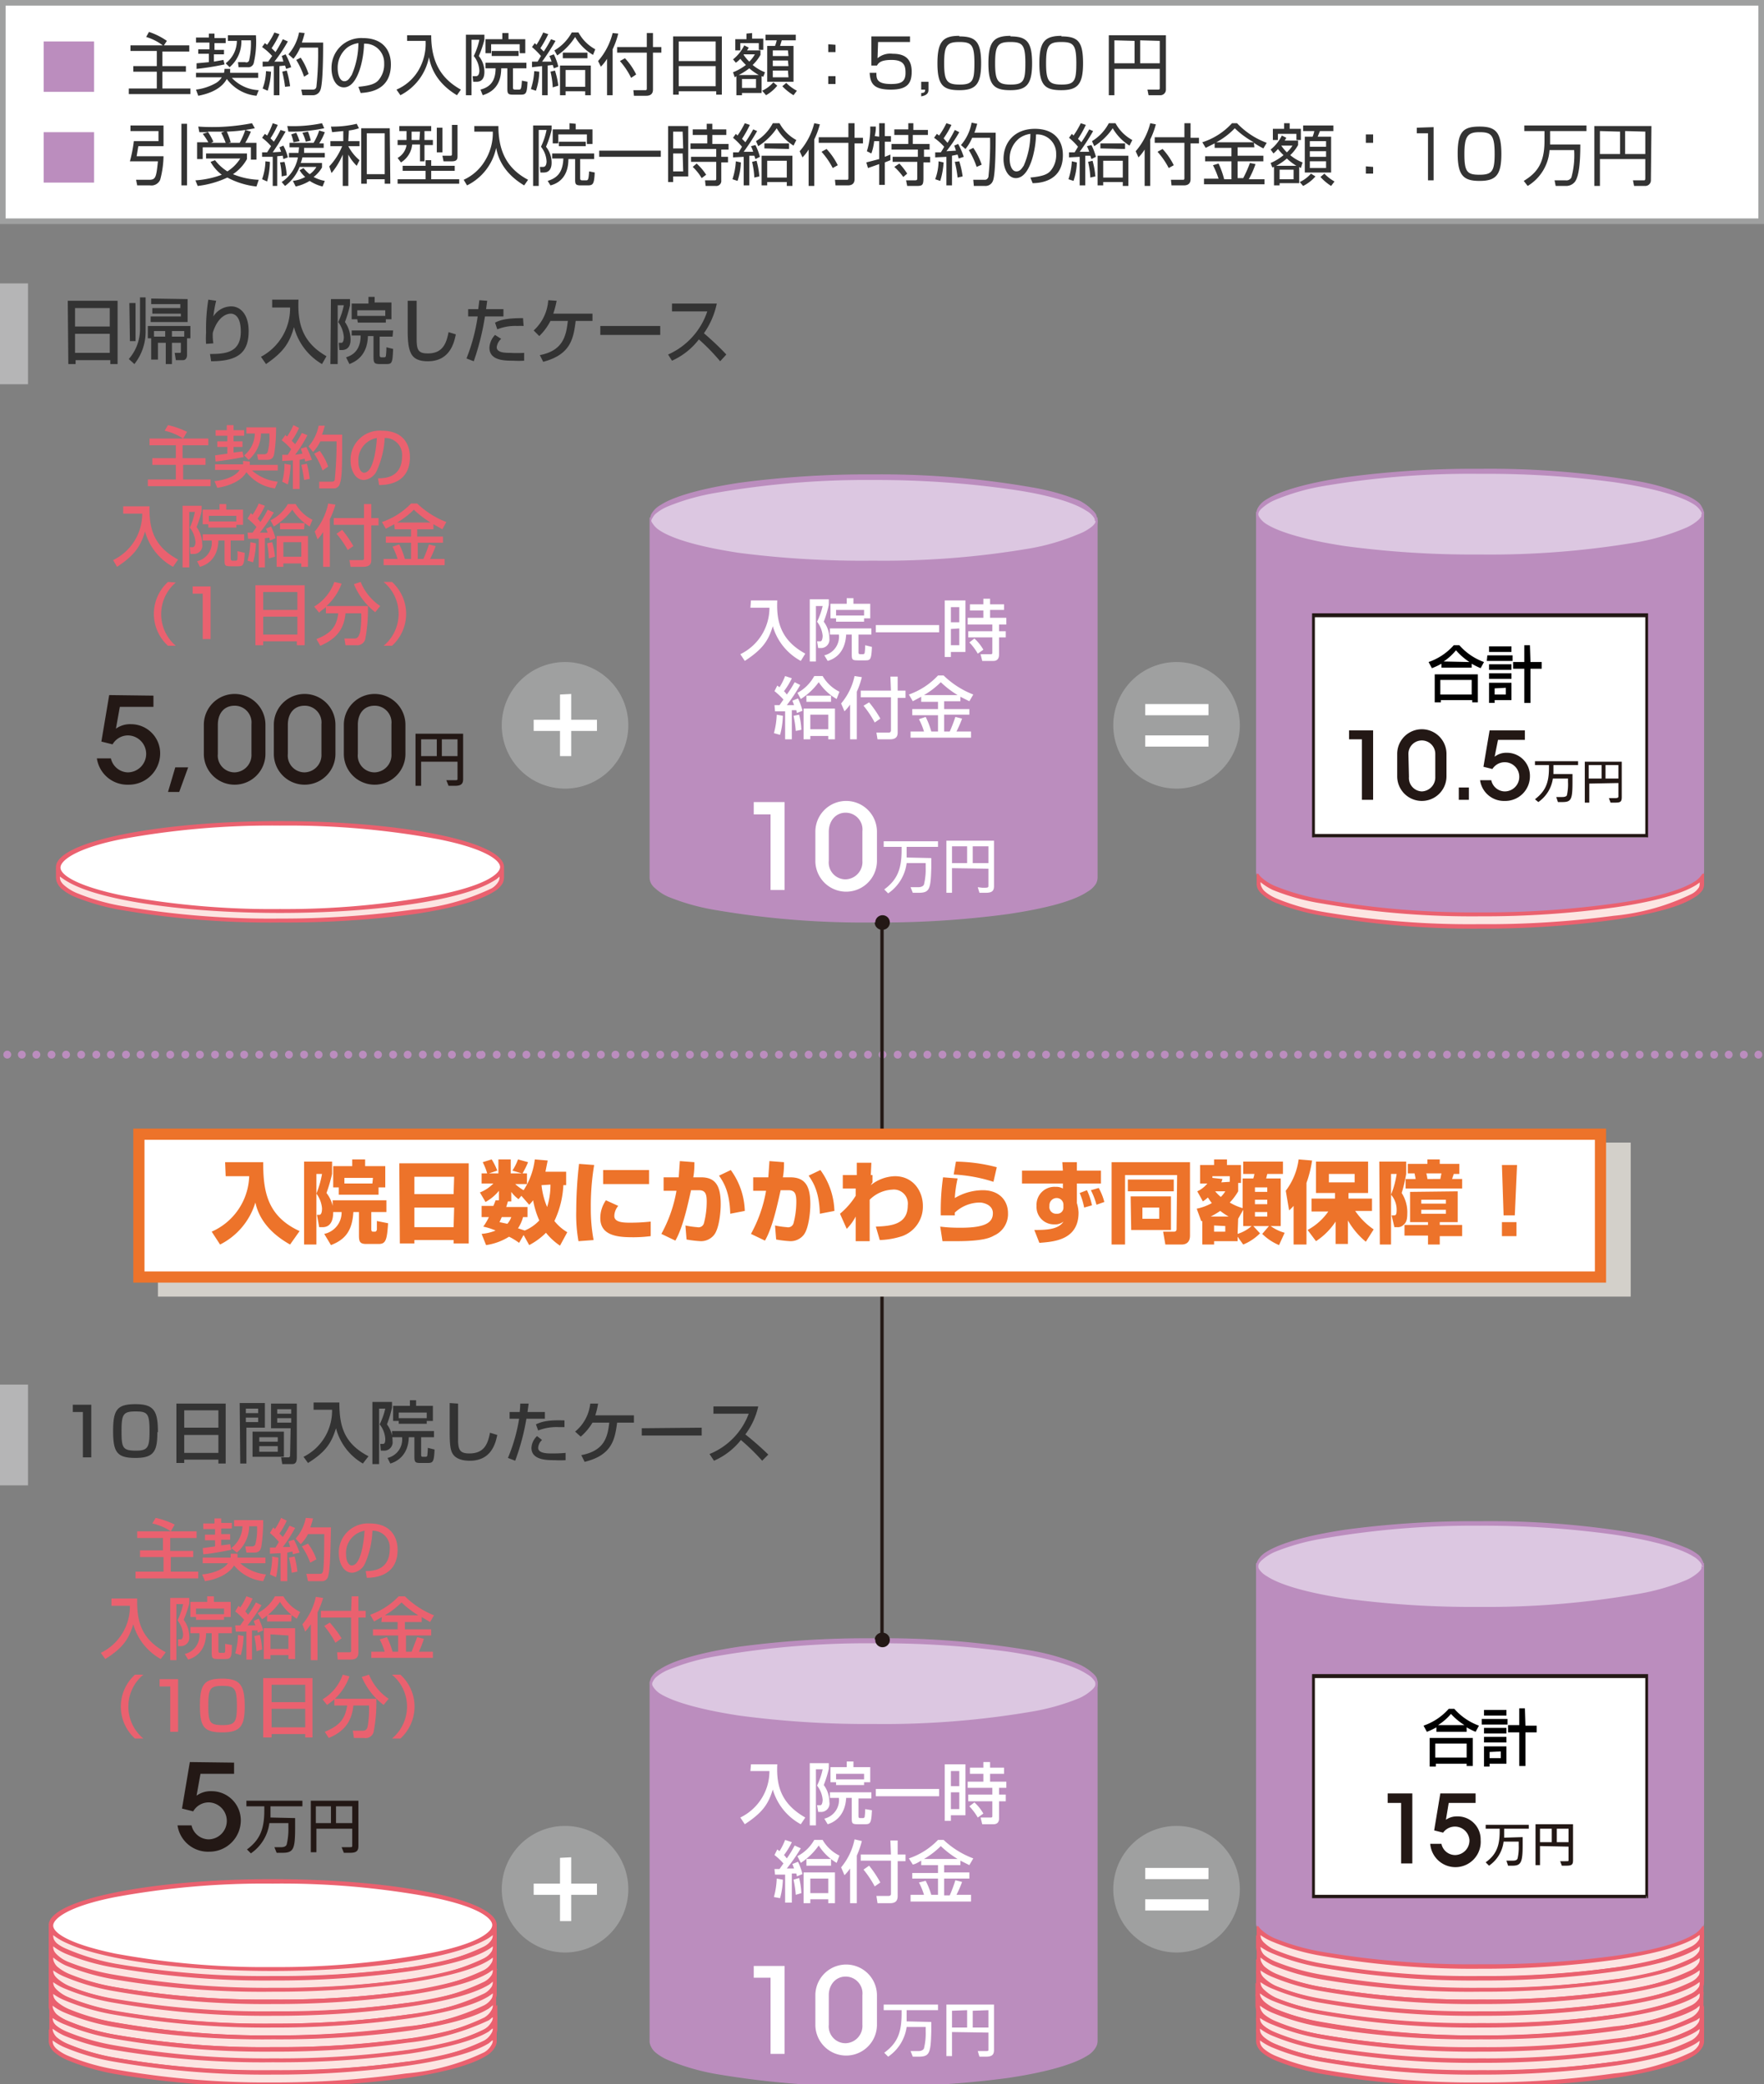 <svg xmlns="http://www.w3.org/2000/svg" viewBox="0 0 315 372.1"><rect x="0" y="0" width="315" height="372.1" fill="#808080" stroke="none"/><defs><style>.cls-1{fill:#bb8dbe}.cls-2{fill:#9fa0a0}.cls-3{fill:#fff}.cls-4{fill:#dcc7e1}.cls-5{fill:#fce5e2}.cls-6{fill:#ea616f}.cls-7{fill:#231815}.cls-8{fill:#b5b5b6}.cls-9{fill:#333}.cls-11{fill:#ed732a}</style></defs><g id="レイヤー_1" data-name="レイヤー 1"><path class="cls-1" d="M314 187.6a.7.7 0 11-.7.7.7.7 0 01.7-.7zm-2.6 0a.7.7 0 010 1.4.7.7 0 110-1.4zm-2.7 0a.7.7 0 110 1.4.7.7 0 110-1.4zm-2.6 0a.7.7 0 010 1.4.7.7 0 110-1.4zm-2.7 0a.7.7 0 110 1.4.7.7 0 110-1.4zm-2.7 0a.7.7 0 11-.6.7.7.7 0 01.6-.7zm-2.6 0a.7.7 0 11-.7.7.7.7 0 01.7-.7zm-2.7 0a.7.7 0 11-.6.7.7.7 0 01.6-.7zm-2.6 0a.7.7 0 11-.7.7.7.7 0 01.7-.7zm-2.7 0a.7.7 0 110 1.4.7.7 0 110-1.4zm-2.6 0a.7.7 0 11-.7.7.7.7 0 01.7-.7zm-2.7 0a.7.7 0 11-.6.7.7.7 0 01.6-.7zm-2.6 0a.7.7 0 11-.7.7.7.7 0 01.7-.7zm-2.7 0a.7.7 0 11-.6.7.7.7 0 01.6-.7zm-2.6 0a.7.7 0 11-.7.7.7.7 0 01.7-.7zm-2.7 0a.7.7 0 010 1.4.7.7 0 110-1.4zm-2.6 0a.7.7 0 010 1.4.7.7 0 110-1.4zm-2.7 0a.7.7 0 110 1.4.7.7 0 110-1.4zm-2.6 0a.7.7 0 010 1.4.7.7 0 110-1.4zm-2.7 0a.7.7 0 11-.6.7.7.7 0 01.6-.7zm-2.6 0a.7.7 0 11-.7.7.7.7 0 01.7-.7zm-2.7 0a.7.7 0 11-.6.7.7.7 0 01.6-.7zm-2.6 0a.7.7 0 11-.7.7.7.7 0 01.7-.7zm-2.7 0a.7.7 0 010 1.4.7.7 0 010-1.4zm-2.6 0a.7.7 0 010 1.4.7.7 0 010-1.4zm-2.7 0a.7.7 0 11-.6.7.7.7 0 01.6-.7zm-2.6 0a.7.7 0 11-.7.7.7.7 0 01.7-.7zm-2.7 0a.7.7 0 11-.6.7.7.7 0 01.6-.7zm-2.6 0a.7.7 0 11-.7.7.7.7 0 01.7-.7zm-2.7 0a.7.7 0 010 1.4.7.7 0 110-1.4zm-2.6 0a.7.7 0 010 1.4.7.7 0 110-1.4zm-2.7 0a.7.7 0 010 1.4.7.7 0 110-1.4zm-2.6 0a.7.7 0 010 1.4.7.7 0 110-1.4zm-2.7 0a.7.7 0 11-.6.7.7.7 0 01.6-.7zm-2.6 0a.7.7 0 11-.7.7.7.7 0 01.6-.7zm-2.7 0a.7.7 0 11-.6.7.7.7 0 01.6-.7zm-2.6 0a.7.7 0 11-.7.7.7.7 0 01.6-.7zm-2.7 0a.7.7 0 010 1.4.7.7 0 010-1.4zm-2.6 0a.7.7 0 010 1.4.7.7 0 010-1.4zm-2.7 0a.7.7 0 11-.6.7.7.7 0 01.6-.7zm-2.6 0a.7.7 0 11-.7.7.7.7 0 01.6-.7zm-2.7 0a.7.7 0 11-.6.7.7.7 0 01.6-.7zm-2.6 0a.7.7 0 11-.7.7.7.7 0 01.6-.7zm-2.7 0a.7.7 0 010 1.4.7.7 0 110-1.4zm-2.6 0a.7.7 0 010 1.4.7.7 0 110-1.4zm-2.7 0a.7.7 0 010 1.4.7.7 0 110-1.4zm-2.6 0a.7.7 0 010 1.4.7.7 0 110-1.4zm-2.7 0a.7.7 0 11-.6.7.7.7 0 01.6-.7zm-2.6 0a.7.7 0 11-.7.7.7.7 0 01.6-.7zm-2.7 0a.7.7 0 11-.6.7.7.7 0 01.6-.7zm-2.6 0a.7.7 0 11-.7.7.7.7 0 01.6-.7zm-2.7 0a.7.7 0 010 1.4.7.7 0 010-1.4zm-2.6 0a.7.7 0 010 1.4.7.7 0 010-1.4zm-2.7 0a.7.7 0 11-.6.7.7.7 0 01.6-.7zm-2.6 0a.7.7 0 11-.7.7.7.7 0 01.6-.7zm-2.7 0a.7.7 0 11-.6.7.7.7 0 01.6-.7zm-2.6 0a.7.7 0 11-.7.7.7.7 0 01.6-.7zm-2.7 0a.7.7 0 11-.6.7.7.7 0 01.6-.7zm-2.6 0a.7.7 0 010 1.4.7.7 0 110-1.4zm-2.7 0a.7.7 0 010 1.4.7.7 0 110-1.4zm-2.6 0a.7.7 0 010 1.4.7.7 0 110-1.4zm-2.7 0a.7.7 0 11-.7.7.7.7 0 01.7-.7zm-2.6 0a.7.7 0 11-.7.7.7.7 0 01.6-.7zm-2.7 0a.7.7 0 11-.7.7.7.7 0 01.7-.7zm-2.6 0a.7.7 0 11-.7.7.7.7 0 01.6-.7zm-2.7 0a.7.7 0 010 1.4.7.7 0 010-1.4zm-2.6 0a.7.7 0 010 1.4.7.7 0 010-1.4zm-2.7 0a.7.7 0 11-.7.7.7.7 0 01.7-.7zm-2.6 0a.7.7 0 11-.7.7.7.7 0 01.6-.7zm-2.7 0a.7.7 0 11-.7.7.7.7 0 01.7-.7zm-2.6 0a.7.7 0 11-.7.7.7.7 0 01.6-.7zm-2.7 0a.7.7 0 11-.7.7.7.7 0 01.7-.7zm-2.6 0a.7.7 0 010 1.4.7.7 0 110-1.4zm-2.7 0a.7.7 0 010 1.4.7.7 0 110-1.4zm-2.6 0a.7.7 0 110 1.4.7.7 0 110-1.4zm-2.7 0a.7.7 0 11-.7.7.7.7 0 01.7-.7zm-2.7 0a.7.7 0 11-.6.7.7.7 0 01.6-.7zm-2.6 0a.7.7 0 11-.7.7.7.7 0 01.7-.7zm-2.7 0a.7.7 0 11-.6.7.7.7 0 01.6-.7zm-2.6 0a.7.7 0 010 1.4.7.7 0 010-1.4zm-2.7 0a.7.7 0 010 1.4.7.7 0 010-1.4zm-2.6 0a.7.7 0 11-.7.7.7.7 0 01.7-.7zm-2.7 0a.7.7 0 11-.6.7.7.7 0 01.6-.7zm-2.6 0a.7.7 0 11-.7.7.7.7 0 01.7-.7zm-2.7 0a.7.7 0 11-.6.7.7.7 0 01.6-.7zm-2.6 0a.7.7 0 11-.7.7.7.7 0 01.7-.7zm-2.7 0a.7.7 0 010 1.4.7.7 0 110-1.3zm-2.6 0a.7.7 0 010 1.4.7.7 0 110-1.4zm-2.7 0a.7.7 0 110 1.4.7.7 0 110-1.4zm-2.6 0a.7.7 0 11-.7.7.7.7 0 01.6-.7zm-2.7 0a.7.7 0 11-.6.7.7.7 0 01.6-.7zm-2.6 0a.7.7 0 11-.7.7.7.7 0 01.7-.7zm-2.7 0a.7.7 0 11-.6.7.7.7 0 01.6-.7zm-2.6 0a.7.7 0 010 1.4.7.7 0 010-1.4zm-2.7 0a.7.7 0 010 1.4.7.7 0 010-1.4zm-2.6 0a.7.7 0 11-.7.7.7.7 0 01.6-.7zm-2.7 0a.7.7 0 11-.6.7.7.7 0 01.6-.7zm-2.6 0a.7.7 0 11-.7.7.7.7 0 01.6-.7zm-2.7 0a.7.7 0 11-.6.7.7.7 0 01.6-.7zm-2.6 0a.7.7 0 11-.7.7.7.7 0 01.6-.7zm-2.7 0a.7.7 0 110 1.4.7.7 0 110-1.4zm-2.6 0a.7.7 0 010 1.4.7.7 0 110-1.4zm-2.7 0a.7.7 0 010 1.4.7.7 0 110-1.4zm-2.6 0a.7.7 0 11-.7.7.7.7 0 01.6-.7zm-2.7 0a.7.7 0 11-.6.7.7.7 0 01.6-.7zm-2.6 0a.7.7 0 11-.7.7.7.7 0 01.6-.7zm-2.7 0a.7.7 0 11-.6.7.7.7 0 01.6-.7zm-2.6 0a.7.7 0 110 1.4.7.7 0 010-1.4zm-2.7 0a.7.7 0 110 1.4.7.7 0 010-1.4zm-2.6 0a.7.7 0 11-.7.7.7.7 0 01.6-.7zm-2.7 0a.7.7 0 11-.6.7.7.7 0 01.6-.7zm-2.6 0a.7.7 0 11-.7.7.7.7 0 01.6-.7zm-2.7 0a.7.7 0 11-.6.7.7.7 0 01.6-.7zm-2.6 0a.7.7 0 110 1.4.7.7 0 110-1.4zm-2.7 0a.7.7 0 110 1.4.7.7 0 110-1.4zm-2.6 0a.7.7 0 110 1.4.7.7 0 110-1.4zm-2.7 0a.7.7 0 110 1.4.7.7 0 110-1.4zm-2.6 0a.7.7 0 11-.7.7.7.7 0 01.6-.7zm-2.7 0a.7.7 0 11-.6.7.7.7 0 01.6-.7z"/><path class="cls-2" d="M112.2 129.5a11.3 11.3 0 11-11.3-11.3 11.3 11.3 0 0111.3 11.3"/><path class="cls-3" d="M95.3 128.5h11.3v2H95.3"/><path class="cls-3" d="M102 123.9V135h-2V124"/><path class="cls-2" d="M221.4 129.5a11.3 11.3 0 11-11.2-11.3 11.3 11.3 0 0111.2 11.3"/><path class="cls-3" d="M204.5 125.7h11.3v2h-11.3M204.5 131.3h11.3v2h-11.3M.5.5h314v39H.5z"/><path class="cls-2" d="M314 1v38H1V1h313m1-1H0v40h315V0z"/><path class="cls-1" d="M224.5 91.8v63.8c0 4.2 17.8 7.7 39.8 7.7s39.8-3.5 39.8-7.7V91.8z"/><path class="cls-1" d="M224.5 91.8h.2v63.8a.9.9 0 00.1.4 3.9 3.9 0 001.4 1.4c2.4 1.5 7.4 2.9 14.1 3.8a171.5 171.5 0 0024 1.6 157.1 157.1 0 0028.1-2.2 39.7 39.7 0 008.5-2.5 8.3 8.3 0 002.3-1.4 3 3 0 00.6-.7 1 1 0 00.1-.4V92.3h-79.4v-.9h79.8v64.2a2.4 2.4 0 01-.3 1.1 4.2 4.2 0 01-1.5 1.5c-2.5 1.6-7.5 3-14.2 4a172 172 0 01-24 1.5 156.6 156.6 0 01-28.1-2.2 39.4 39.4 0 01-8.6-2.5 8.6 8.6 0 01-2.4-1.4 3.4 3.4 0 01-.6-.9 2.4 2.4 0 01-.3-1.1V91.4h.2z"/><path class="cls-4" d="M304 91.8c0 4.2-17.7 7.7-39.7 7.7s-39.8-3.5-39.8-7.7 17.8-7.7 39.8-7.7 39.8 3.5 39.8 7.7"/><path class="cls-1" d="M304 91.8h.3a2.4 2.4 0 01-.3 1.1 4.2 4.2 0 01-1.5 1.5c-2.5 1.6-7.5 3-14.2 4a172 172 0 01-24 1.5 157.6 157.6 0 01-28.2-2.2 39.9 39.9 0 01-8.5-2.5 8.6 8.6 0 01-2.4-1.4 3.4 3.4 0 01-.6-.9 2.4 2.4 0 010-2.2 4.1 4.1 0 011.5-1.5c2.5-1.6 7.5-3 14.2-4a172 172 0 0124-1.5 157.5 157.5 0 0128.1 2.2 40.4 40.4 0 018.6 2.5 8.6 8.6 0 012.4 1.4 3 3 0 01.6.9 2.3 2.3 0 01.3 1.1h-.4a1 1 0 00-.1-.4 4 4 0 00-1.4-1.4c-2.4-1.5-7.4-2.9-14.1-3.9a171.5 171.5 0 00-24-1.5 157 157 0 00-28.1 2.2 39.6 39.6 0 00-8.6 2.5 8.4 8.4 0 00-2.2 1.4 2.5 2.5 0 00-.6.7 1 1 0 00-.1.4.9.9 0 00.1.4 3.9 3.9 0 001.4 1.4c2.4 1.5 7.4 2.9 14 3.9a171.5 171.5 0 0024 1.5 157.1 157.1 0 0028.2-2.2 39.7 39.7 0 008.5-2.5 8.3 8.3 0 002.3-1.4 3 3 0 00.6-.7 1 1 0 000-.4z"/><path class="cls-5" d="M264.3 165.4a156.7 156.7 0 01-28.1-2.2 39.1 39.1 0 01-8.5-2.5 8.2 8.2 0 01-2.2-1.3 2.9 2.9 0 01-.6-.8 2 2 0 01-.2-1v-1a3 3 0 00.3.3 8.9 8.9 0 002.4 1.6 40 40 0 008.7 2.4 157.3 157.3 0 0028.2 2.3 170.8 170.8 0 0024-1.6c7-1 12-2.3 14.4-4a6 6 0 001.2-1v1a2 2 0 01-.2 1 3.8 3.8 0 01-1.4 1.4 39.8 39.8 0 01-14 3.9 170.9 170.9 0 01-24 1.5z"/><path class="cls-6" d="M303.5 157.6a1.6 1.6 0 01-.1.8 3.4 3.4 0 01-1.3 1.2 40.2 40.2 0 01-13.9 3.9 170.1 170.1 0 01-24 1.5 155.9 155.9 0 01-28-2.2 38.9 38.9 0 01-8.3-2.4 8.1 8.1 0 01-2.1-1.3 2.4 2.4 0 01-.5-.7 1.6 1.6 0 01-.2-.7v-.2a10.3 10.3 0 002.2 1.4 40 40 0 008.7 2.4 157.1 157.1 0 0028.3 2.3 171.7 171.7 0 0024.1-1.6c4.9-.7 11.3-2 14.5-4l.7-.5m.7-1.5h-.3a4.3 4.3 0 01-1.4 1.4c-2.5 1.6-7.6 3-14.2 3.9a170.5 170.5 0 01-24 1.6 156.7 156.7 0 01-28.2-2.3 40.5 40.5 0 01-8.5-2.4 8.8 8.8 0 01-2.4-1.5 4 4 0 01-.6-.7h-.3v1.7a2.3 2.3 0 00.2 1 3.2 3.2 0 00.7.9 8.8 8.8 0 002.3 1.5 40.5 40.5 0 008.6 2.4 157.6 157.6 0 0028.2 2.3 172 172 0 0024-1.6c6.6-1 11.7-2.3 14.2-4a4.2 4.2 0 001.5-1.4 2.3 2.3 0 00.2-1.1V156z"/><path class="cls-3" d="M234.6 110.1h59.5v39.4h-59.5z"/><path class="cls-7" d="M294 149.2v.3h-59.7v-40h60v40h-.3v-.3h-.2v-39h-59v38.7H294v.3h-.2.2z"/><path class="cls-7" d="M266 130.4l-1.1 6.5 1.6.4a2.6 2.6 0 014.8 1.4 2.6 2.6 0 01-2.6 2.6 2.5 2.5 0 01-2.4-2h-2a4.3 4.3 0 004.4 3.7 4.4 4.4 0 004.5-4.4 4.1 4.1 0 00-4.1-4.2 3.4 3.4 0 00-2.2.7l.6-3h4.8v-1.7zm-3.7 10.2h-1.8v2.2h1.8zm-10.8-6a2.4 2.4 0 114.8 0v4.1a2.5 2.5 0 01-2.4 2.6 2.4 2.4 0 01-2.3-2.6zm-2 4a4.3 4.3 0 108.8 0v-4a4.3 4.3 0 10-8.8 0zm-6.3 4.2h2v-12.4h-4.3v1.6h2.3zM286 136.6v2.4h-2.3v-2.4zm3 0v2.4h-2.3v-2.4zm0 3.2v2.4c0 .2-.1.3-.7.3h-1l.3.8h.9c.9 0 1.1-.2 1.1-1V136H283v7.3h.8v-3.4zm-11.6-1.6v-1.6h4.4v-.7h-7.7v.7h2.5v.5c0 2.8-.7 4.2-2.5 5.6l.6.5a6.2 6.2 0 002.6-4.2h2.7v.6a8.9 8.9 0 01-.2 2.4c-.1.2-.4.3-.8.3h-1.1l.3.9h.8c1.6 0 1.8-.5 1.8-3.6v-1.4z"/><path d="M257.4 118.5a12.8 12.8 0 01-1.7.8l-.6-1.1a10.6 10.6 0 004.5-3h1a10.7 10.7 0 004.4 3l-.6 1.1a13.8 13.8 0 01-1.6-.8v.7h-5.4zm-1.2 1.9h7.7v5h-1v-.4h-5.6v.4h-1.1zm1 1v2.6h5.6v-2.6zm5.2-3.2a11.4 11.4 0 01-2.4-2.1 10.1 10.1 0 01-2.2 2zM265.6 117h4.5v1h-4.6zm.3-1.6h4v1h-4zm0 3.2h4v1h-4zm0 1.6h4v1h-4zm0 1.7h4v3.1h-3v.5h-1zm1 1v1.1h2v-1.2zm6.4-4.7h2v1.2h-2v6.1h-1.1v-6.1h-2v-1.2h2v-3h1z"/><path class="cls-5" d="M50 164.4a156.6 156.6 0 01-28-2.3 39.8 39.8 0 01-8.6-2.4 8.4 8.4 0 01-2.2-1.4 2.7 2.7 0 01-.6-.7 2 2 0 01-.2-1v-1l.3.3a9 9 0 002.4 1.5 40 40 0 008.6 2.6 157.3 157.3 0 0028.3 2.2 172.4 172.4 0 0024-1.5c6.9-1 11.8-2.4 14.3-4a5.6 5.6 0 001.3-1v1a2 2 0 01-.3 1 3.8 3.8 0 01-1.3 1.2 39.8 39.8 0 01-14 4 170.8 170.8 0 01-24 1.5z"/><path class="cls-6" d="M89.2 156.5v.1a1.5 1.5 0 01-.2.8 3.4 3.4 0 01-1.2 1.2 40.3 40.3 0 01-14 3.8A170.2 170.2 0 0150 164a155.9 155.9 0 01-28-2.2 39 39 0 01-8.4-2.4 8.1 8.1 0 01-2.2-1.4 2.4 2.4 0 01-.5-.6 1.5 1.5 0 01-.2-.8v-.1a10.3 10.3 0 002.3 1.3 40.5 40.5 0 008.7 2.5 157.1 157.1 0 0028.3 2.3 171.4 171.4 0 0024-1.6c5-.7 11.4-2 14.6-4a6.4 6.4 0 00.6-.5m.8-1.5h-.3a4.4 4.4 0 01-1.5 1.4c-2.5 1.6-7.5 3-14.2 4a172 172 0 01-24 1.5 156.5 156.5 0 01-28.1-2.3 39.8 39.8 0 01-8.6-2.4 8.6 8.6 0 01-2.4-1.5 3.1 3.1 0 01-.5-.7H10v1.7a2.4 2.4 0 00.3 1.1 3.4 3.4 0 00.6.8 8.8 8.8 0 002.4 1.5 39.8 39.8 0 008.5 2.4 156.6 156.6 0 0028.2 2.2 170.5 170.5 0 0024-1.5c6.7-1 11.7-2.4 14.2-4a4.3 4.3 0 001.5-1.4 2.4 2.4 0 00.3-1.2V155z"/><ellipse class="cls-3" cx="50" cy="154.8" rx="39.6" ry="7.8"/><path class="cls-6" d="M50 147.4a148 148 0 0128.1 2.4c8.2 1.6 11.2 3.7 11.2 5s-3 3.4-11.2 5a147.1 147.1 0 01-28.1 2.5 147.2 147.2 0 01-28.1-2.4c-8.2-1.7-11.1-3.7-11.1-5s2.9-3.5 11-5.1a148 148 0 0128.2-2.4m0-.8c-22 0-40 3.7-40 8.2s17.9 8.2 40 8.2 40-3.7 40-8.2-18-8.2-40-8.2z"/><path class="cls-8" d="M0 50.6h5v18H0zM0 247.2h5v18H0z"/></g><g id="レイヤー_3" data-name="レイヤー 3"><path class="cls-5" d="M48.7 353.3a156.8 156.8 0 01-28-2.3 38.8 38.8 0 01-8.5-2.4 8.1 8.1 0 01-2.3-1.4 3 3 0 01-.6-.7 2 2 0 01-.2-1v-1l.3.3a8.8 8.8 0 002.5 1.5 40.2 40.2 0 008.6 2.5 157.4 157.4 0 0028.2 2.2 170.8 170.8 0 0024-1.5 40 40 0 0014.4-4 5.7 5.7 0 001.2-1v1a2 2 0 01-.2 1 4 4 0 01-1.4 1.3 40 40 0 01-14 3.9 171 171 0 01-24 1.6z"/><path class="cls-6" d="M88 345.4v.1a1.7 1.7 0 01-.2.8 3.6 3.6 0 01-1.3 1.2 40.2 40.2 0 01-13.8 3.8 170 170 0 01-24 1.6 155.7 155.7 0 01-28-2.2 39.4 39.4 0 01-8.3-2.4 8.1 8.1 0 01-2.2-1.3 2.6 2.6 0 01-.5-.6 1.7 1.7 0 01-.2-.8v-.1a10.3 10.3 0 002.2 1.3 40.1 40.1 0 008.7 2.5 157.1 157.1 0 0028.3 2.2 171.7 171.7 0 0024.1-1.5c4.9-.7 11.3-2 14.5-4l.7-.5m.7-1.6h-.3a4.2 4.2 0 01-1.5 1.4c-2.5 1.6-7.5 3-14.2 4a172 172 0 01-24 1.5 157.6 157.6 0 01-28.1-2.2A40.5 40.5 0 0112 346a8.9 8.9 0 01-2.4-1.5 3.6 3.6 0 01-.5-.7h-.4v1.6a2.4 2.4 0 00.3 1.2 3.4 3.4 0 00.7.8A8.9 8.9 0 0012 349a39.9 39.9 0 008.6 2.5 157.6 157.6 0 0028.1 2.2 172 172 0 0024-1.6c6.7-1 11.7-2.3 14.2-3.9a4.3 4.3 0 001.5-1.5 2.5 2.5 0 00.3-1.1v-1.7z"/><ellipse class="cls-3" cx="48.7" cy="343.7" rx="39.6" ry="7.8"/><path class="cls-6" d="M48.7 336.3a147 147 0 0128.2 2.4c8.2 1.6 11 3.7 11 5s-2.8 3.4-11 5a147 147 0 01-28.2 2.5 147 147 0 01-28.1-2.4c-8.2-1.7-11.1-3.7-11.1-5s2.9-3.5 11.1-5.1a147 147 0 0128.1-2.4m0-.8c-22 0-40 3.7-40 8.2s18 8.2 40 8.2 40-3.7 40-8.2-17.9-8.2-40-8.2z"/><path class="cls-5" d="M48.7 355.3a156.8 156.8 0 01-28-2.2 39.4 39.4 0 01-8.5-2.4 8.3 8.3 0 01-2.3-1.4 3 3 0 01-.6-.8 2 2 0 01-.2-.9v-1l.3.3a9.3 9.3 0 002.5 1.5 40.3 40.3 0 008.6 2.5 156.4 156.4 0 0028.2 2.3 170.8 170.8 0 0024-1.6c7-1 12-2.4 14.4-4a5.7 5.7 0 001.2-1v1a2 2 0 01-.2 1 4 4 0 01-1.4 1.3 40.2 40.2 0 01-14 3.9 171 171 0 01-24 1.5z"/><path class="cls-6" d="M88 347.5v.1a1.7 1.7 0 01-.2.8 3.6 3.6 0 01-1.3 1.2 40.2 40.2 0 01-13.8 3.8 171.5 171.5 0 01-24 1.6 155.7 155.7 0 01-28-2.2 39.4 39.4 0 01-8.4-2.4 7.8 7.8 0 01-2.1-1.4 2.6 2.6 0 01-.5-.6 1.7 1.7 0 01-.2-.8v-.1a10.7 10.7 0 002.2 1.3 40.1 40.1 0 008.7 2.5 157.1 157.1 0 0028.3 2.3 171.7 171.7 0 0024.1-1.6c4.9-.7 11.3-2 14.5-4a6.4 6.4 0 00.7-.5m.7-2.3l-.3.7a4.2 4.2 0 01-1.5 1.4c-2.5 1.6-7.5 3-14.2 4a172 172 0 01-24 1.5 157.6 157.6 0 01-28.1-2.2A40.5 40.5 0 0112 348a9.2 9.2 0 01-2.4-1.4 3.6 3.6 0 01-.5-.8l-.4-.4v2.1a2.4 2.4 0 00.3 1.1 3.4 3.4 0 00.7.9A8.9 8.9 0 0012 351a40 40 0 008.6 2.4 156.6 156.6 0 0028.1 2.3 172 172 0 0024-1.6c6.7-1 11.7-2.3 14.2-3.9a4.3 4.3 0 001.5-1.5 2.5 2.5 0 00.3-1.1v-2.4z"/><path class="cls-5" d="M48.7 357.4a156.7 156.7 0 01-28-2.2 39.5 39.5 0 01-8.5-2.4 8.3 8.3 0 01-2.3-1.4 2.9 2.9 0 01-.6-.8 2 2 0 01-.2-1v-1c0 .2.2.3.3.4a8.8 8.8 0 002.5 1.5 39.7 39.7 0 008.6 2.5 157.4 157.4 0 0028.2 2.3 172.4 172.4 0 0024-1.6c7-1 12-2.4 14.4-4a5.4 5.4 0 001.2-1v1a2 2 0 01-.2 1 4 4 0 01-1.4 1.3 40 40 0 01-14 3.9 171 171 0 01-24 1.5z"/><path class="cls-6" d="M88 349.6a1.6 1.6 0 01-.2.8 3.5 3.5 0 01-1.3 1.3 40.3 40.3 0 01-13.8 3.8 170 170 0 01-24 1.5 155.7 155.7 0 01-28-2.2 38.9 38.9 0 01-8.4-2.4 8.1 8.1 0 01-2.1-1.3 2.6 2.6 0 01-.5-.7 1.7 1.7 0 01-.2-.7v-.2a10.7 10.7 0 002.2 1.4 41.3 41.3 0 008.7 2.5 157.1 157.1 0 0028.3 2.2 171.7 171.7 0 0024.1-1.6c4.9-.7 11.3-2 14.5-4a6.4 6.4 0 00.7-.5m.7-2.2l-.3.7a4.3 4.3 0 01-1.5 1.4c-2.5 1.6-7.5 3-14.2 4a172 172 0 01-24 1.5 156.6 156.6 0 01-28.1-2.3 40 40 0 01-8.6-2.4 8.9 8.9 0 01-2.4-1.5 3.4 3.4 0 01-.5-.7l-.4-.4v2a2.4 2.4 0 00.3 1.2 3.4 3.4 0 00.7.8 8.9 8.9 0 002.3 1.5 40 40 0 008.6 2.4 156.7 156.7 0 0028.1 2.3 170.5 170.5 0 0024-1.6c6.7-1 11.7-2.3 14.2-3.9a4.4 4.4 0 001.5-1.5 2.5 2.5 0 00.3-1.1v-2.4z"/><path class="cls-5" d="M48.7 359.6a156.8 156.8 0 01-28-2.3 38.8 38.8 0 01-8.5-2.4 8.1 8.1 0 01-2.3-1.4 3 3 0 01-.6-.7 2 2 0 01-.2-1v-1l.3.3a8.8 8.8 0 002.5 1.5 39.7 39.7 0 008.6 2.5 157.4 157.4 0 0028.2 2.3 170.8 170.8 0 0024-1.6 40 40 0 0014.4-4 5.7 5.7 0 001.2-1v1a2 2 0 01-.2 1 4 4 0 01-1.4 1.3 40 40 0 01-14 4 171 171 0 01-24 1.5z"/><path class="cls-6" d="M88 351.7v.1a1.7 1.7 0 01-.2.8 3.5 3.5 0 01-1.3 1.2 40.2 40.2 0 01-13.8 3.8 170 170 0 01-24 1.6 155.7 155.7 0 01-28-2.2 38.8 38.8 0 01-8.3-2.4 8.1 8.1 0 01-2.2-1.4 2.6 2.6 0 01-.5-.6 1.7 1.7 0 01-.2-.8 10.3 10.3 0 002.2 1.2 40.1 40.1 0 008.7 2.5 157.1 157.1 0 0028.3 2.3 171.7 171.7 0 0024.1-1.6c4.9-.7 11.3-2 14.5-4l.7-.5m.7-2.3l-.3.7a4.3 4.3 0 01-1.5 1.4c-2.5 1.6-7.5 3-14.2 4a170.5 170.5 0 01-24 1.5 156.7 156.7 0 01-28.1-2.2 40.5 40.5 0 01-8.6-2.4 9.2 9.2 0 01-2.4-1.5 4 4 0 01-.5-.7l-.4-.4v2A2.4 2.4 0 009 353a3.2 3.2 0 00.7.8 9.2 9.2 0 002.3 1.5 40.5 40.5 0 008.6 2.4 157.6 157.6 0 0028.1 2.2 172 172 0 0024-1.5c6.7-1 11.7-2.3 14.2-4a4.3 4.3 0 001.5-1.4 2.5 2.5 0 00.3-1.1v-2.4z"/><path class="cls-5" d="M48.7 361.7a156.8 156.8 0 01-28-2.3 38.8 38.8 0 01-8.5-2.4 8.1 8.1 0 01-2.3-1.4 3 3 0 01-.6-.7 2 2 0 01-.2-1v-1l.3.3a8.8 8.8 0 002.5 1.6 40.2 40.2 0 008.6 2.4 157.4 157.4 0 0028.2 2.3 170.8 170.8 0 0024-1.5 40 40 0 0014.4-4 5.7 5.7 0 001.2-1v1a2 2 0 01-.2 1 4 4 0 01-1.4 1.3 40 40 0 01-14 3.9 171 171 0 01-24 1.5z"/><path class="cls-6" d="M88 353.8v.1a1.7 1.7 0 01-.2.8 3.6 3.6 0 01-1.3 1.2 40.2 40.2 0 01-13.8 3.8 170 170 0 01-24 1.6 155.7 155.7 0 01-28-2.2 39.4 39.4 0 01-8.3-2.4 8.1 8.1 0 01-2.2-1.4 2.6 2.6 0 01-.5-.6 1.7 1.7 0 01-.2-.8 10.3 10.3 0 002.2 1.2 40.1 40.1 0 008.8 2.5 157.1 157.1 0 0028.3 2.3 171.7 171.7 0 0024-1.6c5-.7 11.4-2 14.6-4l.6-.5m.8-2.2l-.4.7a4.2 4.2 0 01-1.4 1.3c-2.5 1.7-7.5 3-14.2 4a172 172 0 01-24 1.5 157.6 157.6 0 01-28.2-2.2 40.5 40.5 0 01-8.6-2.4 8.9 8.9 0 01-2.4-1.5 3.6 3.6 0 01-.5-.7l-.4-.4v2a2.4 2.4 0 00.3 1.2 3.4 3.4 0 00.7.8 8.9 8.9 0 002.3 1.5 39.4 39.4 0 008.6 2.4 156.6 156.6 0 0028.1 2.2 172 172 0 0024-1.6c6.7-1 11.7-2.3 14.2-3.9a4.3 4.3 0 001.5-1.5 2.5 2.5 0 00.3-1.1v-2.4z"/><path class="cls-5" d="M48.7 363.7a156.7 156.7 0 01-28-2.2 38.8 38.8 0 01-8.5-2.4 8.1 8.1 0 01-2.3-1.4 3 3 0 01-.6-.7 2 2 0 01-.2-1v-1l.3.3a8.8 8.8 0 002.5 1.5 39.7 39.7 0 008.6 2.5 157.4 157.4 0 0028.2 2.2 170.8 170.8 0 0024-1.5 40 40 0 0014.4-4 5.4 5.4 0 001.2-1v1a2 2 0 01-.2 1 4 4 0 01-1.4 1.3 40 40 0 01-14 3.9 171 171 0 01-24 1.5z"/><path class="cls-6" d="M88 355.9v.1a1.7 1.7 0 01-.2.8 3.5 3.5 0 01-1.3 1.2 40.2 40.2 0 01-13.9 3.8 170 170 0 01-23.9 1.6 155.7 155.7 0 01-28-2.3 38.8 38.8 0 01-8.4-2.4 8.1 8.1 0 01-2.1-1.3 2.6 2.6 0 01-.5-.6 1.7 1.7 0 01-.2-.8 10.3 10.3 0 002.2 1.2 40.6 40.6 0 008.7 2.5 158.1 158.1 0 0028.3 2.3 173.3 173.3 0 0024.1-1.6c4.9-.7 11.3-2 14.5-4l.7-.5m.7-2.2l-.3.7a4.3 4.3 0 01-1.5 1.4c-2.5 1.6-7.5 3-14.2 3.9a170.5 170.5 0 01-24 1.6 156.7 156.7 0 01-28.2-2.3 40.5 40.5 0 01-8.5-2.5 9.2 9.2 0 01-2.4-1.4 4 4 0 01-.5-.8l-.4-.4v2.1a2.3 2.3 0 00.3 1.1 3.2 3.2 0 00.7.9 9.2 9.2 0 002.3 1.4 40.5 40.5 0 008.6 2.5 157.6 157.6 0 0028.1 2.2 172 172 0 0024-1.5c6.7-1 11.7-2.4 14.2-4a4.3 4.3 0 001.5-1.5 2.5 2.5 0 00.3-1v-2.5z"/><path class="cls-5" d="M48.7 366a156.7 156.7 0 01-28.1-2.3 38.8 38.8 0 01-8.5-2.4 8.1 8.1 0 01-2.2-1.4 3 3 0 01-.6-.8 2 2 0 01-.2-1v-1c0 .2.1.3.3.4a8.8 8.8 0 002.4 1.5 39.7 39.7 0 008.6 2.5 157.4 157.4 0 0028.3 2.2 170.8 170.8 0 0024-1.5 40 40 0 0014.4-4 5.4 5.4 0 001.2-1v1a2 2 0 01-.2 1 4 4 0 01-1.4 1.3 40 40 0 01-14 3.8 171 171 0 01-24 1.6z"/><path class="cls-6" d="M88 358v.2a1.7 1.7 0 01-.3.8 3.5 3.5 0 01-1.2 1.2 40.2 40.2 0 01-14 3.8 170 170 0 01-23.8 1.5 155.7 155.7 0 01-28-2.2 38.8 38.8 0 01-8.4-2.4 8.1 8.1 0 01-2.2-1.3 2.6 2.6 0 01-.5-.7 1.7 1.7 0 01-.2-.7v-.1a10.3 10.3 0 002.3 1.3 40.6 40.6 0 008.7 2.5 158.1 158.1 0 0028.3 2.2 173.3 173.3 0 0024.1-1.5c4.9-.7 11.3-2 14.5-4l.6-.5m.8-2.3l-.4.7a4.3 4.3 0 01-1.4 1.4c-2.5 1.6-7.5 3-14.2 4a170.5 170.5 0 01-24 1.5 156.7 156.7 0 01-28.2-2.3 40 40 0 01-8.5-2.4 9 9 0 01-2.4-1.5 3.7 3.7 0 01-.5-.7l-.4-.4v2a2.3 2.3 0 00.3 1.2 3 3 0 00.7.8 9 9 0 002.3 1.5 40.5 40.5 0 008.5 2.4 157.6 157.6 0 0028.2 2.2 172 172 0 0024-1.5 41 41 0 0014.2-4 4.2 4.2 0 001.5-1.4 2.3 2.3 0 00.2-1.2v-2.3z"/><path class="cls-5" d="M48.7 368a155.8 155.8 0 01-28.1-2.2 38.9 38.9 0 01-8.5-2.5A8.3 8.3 0 0110 362a3 3 0 01-.6-.7 2 2 0 01-.3-1v-1l.3.3a9.3 9.3 0 002.5 1.6 40.3 40.3 0 008.6 2.4 156.4 156.4 0 0028.3 2.3 170.9 170.9 0 0024-1.6c7-1 11.9-2.4 14.4-4a5.7 5.7 0 001.2-1v1a2 2 0 01-.2 1 4 4 0 01-1.4 1.3 40.2 40.2 0 01-14 4 171 171 0 01-24 1.4z"/><path class="cls-6" d="M88 360.2v.1a1.6 1.6 0 01-.3.8 3.5 3.5 0 01-1.2 1.2 40 40 0 01-14 3.8 170 170 0 01-23.8 1.6 155.8 155.8 0 01-28-2.3 39.4 39.4 0 01-8.4-2.3 7.8 7.8 0 01-2.2-1.4 2.6 2.6 0 01-.5-.6 1.7 1.7 0 01-.2-.8 10.7 10.7 0 002.3 1.2 40.1 40.1 0 008.7 2.5 157.1 157.1 0 0028.3 2.3 171.7 171.7 0 0024.1-1.6 45 45 0 0014.5-4 6.4 6.4 0 00.6-.5m.8-2.2l-.4.7A4.2 4.2 0 0187 360c-2.5 1.6-7.5 3-14.2 4a172 172 0 01-24 1.5 157.6 157.6 0 01-28.2-2.2 39.9 39.9 0 01-8.5-2.5 8.7 8.7 0 01-2.4-1.4 3.4 3.4 0 01-.5-.8l-.4-.4v2.1a2.4 2.4 0 00.3 1.1 3.2 3.2 0 00.7.9 8.7 8.7 0 002.3 1.4 40 40 0 008.6 2.5 156.6 156.6 0 0028.1 2.2 172 172 0 0024-1.5c6.7-1 11.7-2.4 14.2-4a4.3 4.3 0 001.5-1.5 2.4 2.4 0 00.3-1V358z"/><path class="cls-5" d="M48.7 370a156.7 156.7 0 01-28.1-2.2 39.5 39.5 0 01-8.5-2.5A8.3 8.3 0 0110 364a3 3 0 01-.6-.7 2 2 0 01-.3-1v-1l.3.3a8.8 8.8 0 002.5 1.6 39.7 39.7 0 008.6 2.4 157.4 157.4 0 0028.3 2.3 170.8 170.8 0 0024-1.6 40 40 0 0014.4-4 5.4 5.4 0 001.2-1v1a2 2 0 01-.2 1 4 4 0 01-1.4 1.3 40 40 0 01-14 3.9 171 171 0 01-24 1.5z"/><path class="cls-6" d="M88 362.2v.1a1.7 1.7 0 01-.3.8 3.5 3.5 0 01-1.2 1.2 40.2 40.2 0 01-14 3.8 170 170 0 01-23.8 1.6 155.8 155.8 0 01-28-2.3 38.8 38.8 0 01-8.4-2.4 8.1 8.1 0 01-2.2-1.3 2.6 2.6 0 01-.5-.7 1.7 1.7 0 01-.2-.7v-.1a10.3 10.3 0 002.2 1.3 40.6 40.6 0 008.8 2.5 158.1 158.1 0 0028.3 2.2 171.8 171.8 0 0024.1-1.5c4.8-.7 11.3-2 14.5-4l.6-.5m.8-2.3l-.4.7A4.3 4.3 0 0187 362c-2.5 1.6-7.5 3-14.2 4a170.5 170.5 0 01-24 1.5 156.7 156.7 0 01-28.2-2.3 40 40 0 01-8.5-2.4 9 9 0 01-2.4-1.4 3.7 3.7 0 01-.5-.8l-.4-.4v2.1a2.3 2.3 0 00.3 1.1 3 3 0 00.7.9 9 9 0 002.3 1.4 40.5 40.5 0 008.6 2.5 157.6 157.6 0 0028.1 2.2 172 172 0 0024-1.5 41 41 0 0014.2-4 4.2 4.2 0 001.5-1.5 2.3 2.3 0 00.3-1v-2.5z"/><path class="cls-5" d="M48.7 372.1a156.7 156.7 0 01-28.1-2.2 38.8 38.8 0 01-8.5-2.4A8.1 8.1 0 0110 366a3 3 0 01-.6-.7 2 2 0 01-.2-1v-1a3 3 0 00.3.3 8.8 8.8 0 002.4 1.5 39.7 39.7 0 008.6 2.5 157.4 157.4 0 0028.3 2.3 170.8 170.8 0 0024-1.6 40 40 0 0014.4-4 5.4 5.4 0 001.2-1v1a2 2 0 01-.2 1 4 4 0 01-1.4 1.3 40 40 0 01-14 4 171 171 0 01-24 1.4z"/><path class="cls-6" d="M88 364.3v.1a1.7 1.7 0 01-.3.8 3.5 3.5 0 01-1.2 1.2 40.2 40.2 0 01-14 3.8 170 170 0 01-23.8 1.6 155.7 155.7 0 01-28-2.3 38.8 38.8 0 01-8.4-2.4 8.1 8.1 0 01-2.2-1.3 2.6 2.6 0 01-.5-.6 1.7 1.7 0 01-.2-.8v-.1a10.3 10.3 0 002.3 1.3 40.1 40.1 0 008.7 2.5 157.1 157.1 0 0028.3 2.3 173.3 173.3 0 0024.1-1.6c4.9-.7 11.3-2 14.5-4l.6-.5m.8-2.3l-.4.7a4.3 4.3 0 01-1.4 1.4c-2.5 1.6-7.5 3-14.2 4a170.5 170.5 0 01-24 1.5 156.7 156.7 0 01-28.2-2.2 40.5 40.5 0 01-8.5-2.5 9 9 0 01-2.4-1.4 3.7 3.7 0 01-.5-.8l-.4-.4v2.1a2.3 2.3 0 00.3 1.1 3 3 0 00.7.9 9 9 0 002.3 1.4 40.5 40.5 0 008.6 2.5 157.6 157.6 0 0028.1 2.2 172 172 0 0024-1.5c6.7-1 11.7-2.4 14.2-4a4.2 4.2 0 001.5-1.5 2.3 2.3 0 00.3-1V362z"/><path class="cls-9" d="M16.3 250.8v9.4h-1.5v-8.1H13v-1.3zM28.1 255.7c0 3.4-.6 4.6-3.9 4.6s-4-1-4-4.8.7-4.8 4-4.8 4 1.2 4 5zm-6.4-.2c0 3 .2 3.5 2.6 3.5 2.1 0 2.4-.6 2.4-3.4 0-3.2-.3-3.6-2.5-3.6s-2.5.5-2.5 3.5zM31.5 250.6h8.8v10.7H39v-.7h-6.1v.6h-1.4zm7.5 1.2h-6.1v3.1H39zm0 4.4h-6.1v3.2H39zM42.8 250.5h4.5v4.4H44v6.4h-1.1zm1.1 1v.8h2.2v-.8zm0 1.6v.8h2.2v-.8zm6.8 2.5v4.5h-5.6v-4.5zm-4.4 1v.8h3.3v-.8zm0 1.6v1h3.3v-1zm5.6-3.2h-3.5v-4.4H53v9.6c0 .4 0 1.2-.8 1.2h-1.8l-.2-1.2h1.4s.2-.1.2-.3zm-2.4-3.4v.8H52v-.8zm0 1.6v.8H52v-.8zM56 250.4h4.6c0 4.2.8 7.3 5.2 9.6l-1 1.3A10.3 10.3 0 0160 255c-.8 2.6-1.8 4.2-5 6.2l-.8-1.1a9.2 9.2 0 005.1-8.4H56zM66.5 250.3H70v1a19.3 19.3 0 01-.9 3 5 5 0 011 3 1.5 1.5 0 01-1.6 1.7H68l-.1-1.2h.5c.4 0 .4-.6.4-.9a4.7 4.7 0 00-1-2.6 12.8 12.8 0 001-2.8h-1.1v9.9h-1.2zm11 6.3h-2.3v3.1c0 .2 0 .4.3.4h.5a.3.3 0 00.3-.2 13.6 13.6 0 00.1-1.4l1.2.3c-.1 2.3-.3 2.4-1.3 2.4h-1.1c-1.1 0-1.2-.1-1.2-1.3v-3.3h-1c-.1 3.6-2.6 4.5-3.3 4.7l-.5-1a3.4 3.4 0 002.6-3.7H70v-1.1h7.5zm-6.3-2.9h-1V251h3v-1h1.1v1h3v2.7h-1.1v.5h-5zm5-.5v-1h-5v1zM81.8 250.6v6.5c0 1.8.4 2.4 2 2.4 2.6 0 3.3-1.6 3.7-3.7l1.3.4c-.3 1.4-1 4.6-4.9 4.6-1.8 0-2.7-.6-3.1-1.3s-.5-1.8-.5-4v-5zM94.4 250.6l-.2 1.5h3.1v1.2H94a40.8 40.8 0 01-2 7.5l-1.3-.5a30 30 0 002-7H91v-1.2h1.8a14.8 14.8 0 00.1-1.5zm2.4 6.5a2 2 0 00-.7 1.4c0 1 1.7 1 2.4 1a24 24 0 002.5-.1v1.3a17.3 17.3 0 01-2 0c-1.3 0-4.1 0-4.1-2.2a3.1 3.1 0 011-2.1zm4-2.3h-1a9 9 0 00-3.7.6l-.4-1.1c1.1-.5 2.2-.8 5.1-.7zM113.2 252.7v1.3h-3c-.4 3-.9 5.8-5.8 7l-.6-1.2c4.2-.8 4.7-3.3 5-5.8h-3a10.1 10.1 0 01-2.1 2.5l-1-.9a7.5 7.5 0 002.7-5h1.4a13 13 0 01-.5 2.1zM125.3 254.9v1.4h-10.7V255zM126.7 259.6a12.4 12.4 0 007-7.2h-6.3v-1.3h8a13 13 0 01-2.3 5 55 55 0 014.1 3.6l-1.1 1.1a36.8 36.8 0 00-3.8-3.7 12.5 12.5 0 01-4.8 3.7z"/><path class="cls-2" d="M112.2 337.3a11.3 11.3 0 11-11.3-11.3 11.3 11.3 0 0111.3 11.3"/><path class="cls-3" d="M95.3 336.3h11.3v2H95.3"/><path class="cls-3" d="M102 331.6V343h-2v-11.3"/><path class="cls-2" d="M221.4 337.3a11.3 11.3 0 11-11.2-11.3 11.3 11.3 0 0111.2 11.3"/><path class="cls-3" d="M204.5 333.5h11.3v2h-11.3M204.5 339.1h11.3v2h-11.3"/><path class="cls-1" d="M224.5 279.7v63.8c0 4.2 17.8 7.6 39.8 7.6s39.8-3.4 39.8-7.6v-63.8z"/><path class="cls-1" d="M224.5 279.7h.2v63.8a.9.9 0 00.1.4 3.9 3.9 0 001.4 1.3c2.4 1.6 7.4 3 14.1 4a171.5 171.5 0 0024 1.5 157.1 157.1 0 0028.1-2.3 39.7 39.7 0 008.5-2.4 8.3 8.3 0 002.3-1.4 3 3 0 00.6-.7 1 1 0 00.1-.4V280h-79.4v-.9h79.8v64.3a2.4 2.4 0 01-.3 1 4.2 4.2 0 01-1.5 1.6c-2.5 1.6-7.5 3-14.2 4a172 172 0 01-24 1.5 156.6 156.6 0 01-28.1-2.3 39.4 39.4 0 01-8.6-2.4 8.6 8.6 0 01-2.4-1.5 3.4 3.4 0 01-.6-.8 2.4 2.4 0 01-.3-1.1v-64.3h.2z"/><path class="cls-4" d="M304 279.7c0 4.2-17.7 7.6-39.7 7.6s-39.8-3.4-39.8-7.6 17.8-7.7 39.8-7.7 39.8 3.5 39.8 7.7"/><path class="cls-1" d="M304 279.7h.3a2.4 2.4 0 01-.3 1.1 4.2 4.2 0 01-1.5 1.5c-2.5 1.6-7.5 3-14.2 4a172 172 0 01-24 1.5 156.6 156.6 0 01-28.2-2.3 39.4 39.4 0 01-8.5-2.4 8.6 8.6 0 01-2.4-1.5 3.4 3.4 0 01-.6-.8 2.4 2.4 0 01-.3-1.1 2.3 2.3 0 01.3-1.1 4.2 4.2 0 011.5-1.5c2.5-1.6 7.5-3 14.2-4a170.5 170.5 0 0124-1.5 156.6 156.6 0 0128.1 2.2 40.4 40.4 0 018.6 2.5 8.8 8.8 0 012.4 1.4 3.2 3.2 0 01.6.9 2.3 2.3 0 01.3 1h-.4a1 1 0 00-.1-.4 4 4 0 00-1.4-1.3c-2.4-1.5-7.4-2.9-14.1-3.9a170 170 0 00-24-1.6 156.1 156.1 0 00-28.1 2.3 39.7 39.7 0 00-8.6 2.4 8.7 8.7 0 00-2.2 1.4 2.5 2.5 0 00-.6.7 1 1 0 00-.1.5.9.9 0 00.1.4 3.9 3.9 0 001.4 1.3c2.4 1.6 7.4 3 14 4a171.5 171.5 0 0024 1.5 157.1 157.1 0 0028.2-2.3 39.7 39.7 0 008.5-2.4 8.3 8.3 0 002.3-1.4 3 3 0 00.6-.7 1 1 0 000-.5z"/><path class="cls-5" d="M264.3 353.3a156.7 156.7 0 01-28.1-2.3 39.7 39.7 0 01-8.5-2.4 8.2 8.2 0 01-2.2-1.4 2.7 2.7 0 01-.6-.7 2 2 0 01-.2-1v-1l.3.3a8.9 8.9 0 002.4 1.5 41.1 41.1 0 008.7 2.5 157.3 157.3 0 0028.2 2.2 170.8 170.8 0 0024-1.5c7-1 12-2.4 14.4-4a6 6 0 001.2-1v1a2 2 0 01-.2 1 3.8 3.8 0 01-1.4 1.3 39.8 39.8 0 01-14 3.9 170.9 170.9 0 01-24 1.6z"/><path class="cls-6" d="M303.5 345.4v.1a1.6 1.6 0 01-.1.8 3.5 3.5 0 01-1.3 1.2 40.2 40.2 0 01-13.9 3.8 170.1 170.1 0 01-24 1.6 155.9 155.9 0 01-28-2.2 39.5 39.5 0 01-8.3-2.4 8.1 8.1 0 01-2.1-1.4 2.4 2.4 0 01-.5-.6 1.6 1.6 0 01-.2-.8 10.3 10.3 0 002.2 1.2 40 40 0 008.7 2.5 157.1 157.1 0 0028.3 2.3 171.7 171.7 0 0024.1-1.6c4.9-.7 11.3-2 14.5-4l.7-.5m.7-1.5h-.3a4.2 4.2 0 01-1.4 1.4c-2.5 1.6-7.6 3-14.2 3.9a172 172 0 01-24 1.5 157.6 157.6 0 01-28.2-2.2 40.5 40.5 0 01-8.5-2.4 8.6 8.6 0 01-2.4-1.5 3.6 3.6 0 01-.6-.7h-.3v1.6a2.4 2.4 0 00.2 1.2 3.4 3.4 0 00.7.8 8.6 8.6 0 002.3 1.4 39.9 39.9 0 008.6 2.5 157.6 157.6 0 0028.2 2.2 172 172 0 0024-1.5c6.6-1 11.7-2.4 14.2-4a4.2 4.2 0 001.5-1.4 2.4 2.4 0 00.2-1.2V344z"/><path class="cls-5" d="M264.3 355.3a156.7 156.7 0 01-28.1-2.2 39.7 39.7 0 01-8.5-2.4 8.4 8.4 0 01-2.2-1.4 2.7 2.7 0 01-.6-.8 2 2 0 01-.2-.9v-1l.3.3a9.4 9.4 0 002.4 1.5 40.6 40.6 0 008.7 2.5 156.3 156.3 0 0028.2 2.3 170.8 170.8 0 0024-1.6c7-1 12-2.4 14.4-4a6 6 0 001.2-1v1a2 2 0 01-.2 1 3.8 3.8 0 01-1.4 1.3 40 40 0 01-14 3.9 170.9 170.9 0 01-24 1.5z"/><path class="cls-6" d="M303.5 347.5v.1a1.6 1.6 0 01-.1.8 3.5 3.5 0 01-1.3 1.2 40.2 40.2 0 01-13.9 3.8 171.6 171.6 0 01-24 1.6 155.9 155.9 0 01-28-2.2 39.5 39.5 0 01-8.3-2.4 7.8 7.8 0 01-2.1-1.3 2.4 2.4 0 01-.5-.7 1.6 1.6 0 01-.2-.8 10.7 10.7 0 002.2 1.2 40 40 0 008.7 2.5 157.1 157.1 0 0028.3 2.3 171.7 171.7 0 0024.1-1.6c4.9-.7 11.3-2 14.5-4a6.4 6.4 0 00.6-.5m.8-2.3l-.3.7a4.2 4.2 0 01-1.5 1.4c-2.5 1.6-7.5 3-14.2 4a172 172 0 01-24 1.5 157.6 157.6 0 01-28.1-2.2 40.5 40.5 0 01-8.6-2.5 8.8 8.8 0 01-2.4-1.4 3.6 3.6 0 01-.5-.8l-.4-.4v2.1a2.4 2.4 0 00.3 1.1 3.4 3.4 0 00.6.9 8.6 8.6 0 002.4 1.4 40 40 0 008.6 2.5 156.6 156.6 0 0028.1 2.2 172 172 0 0024-1.5c6.7-1 11.7-2.4 14.2-4a4.2 4.2 0 001.5-1.5 2.4 2.4 0 00.3-1.1v-2.4z"/><path class="cls-5" d="M264.3 357.4a156.6 156.6 0 01-28.1-2.2 39.8 39.8 0 01-8.5-2.4 8.4 8.4 0 01-2.2-1.4 2.7 2.7 0 01-.6-.8 2 2 0 01-.2-1v-1c0 .2.2.3.3.4a8.9 8.9 0 002.4 1.5 40 40 0 008.7 2.5 157.3 157.3 0 0028.2 2.2 172.4 172.4 0 0024-1.5c7-1 12-2.4 14.4-4a5.6 5.6 0 001.2-1v1a2 2 0 01-.2 1 3.8 3.8 0 01-1.4 1.3 39.8 39.8 0 01-14 3.9 170.8 170.8 0 01-24 1.5z"/><path class="cls-6" d="M303.5 349.6a1.5 1.5 0 01-.1.8 3.4 3.4 0 01-1.3 1.3 40.3 40.3 0 01-13.9 3.8 170.1 170.1 0 01-24 1.5 155.9 155.9 0 01-28-2.2 39 39 0 01-8.3-2.4 8.1 8.1 0 01-2.1-1.3 2.4 2.4 0 01-.5-.7 1.5 1.5 0 01-.2-.7v-.2a10.7 10.7 0 002.2 1.4 41.1 41.1 0 008.7 2.5 157.1 157.1 0 0028.3 2.2 171.7 171.7 0 0024.1-1.6c4.9-.7 11.3-2 14.5-4a6.4 6.4 0 00.7-.5m.7-2.2l-.3.7a4.3 4.3 0 01-1.4 1.4c-2.5 1.6-7.6 3-14.2 4a172 172 0 01-24 1.5 156.6 156.6 0 01-28.2-2.3 40 40 0 01-8.5-2.4 8.6 8.6 0 01-2.4-1.5 3.4 3.4 0 01-.6-.7l-.3-.4v2a2.4 2.4 0 00.2 1.2 3.4 3.4 0 00.7.8 8.6 8.6 0 002.3 1.5 40 40 0 008.6 2.4 156.7 156.7 0 0028.2 2.3 170.5 170.5 0 0024-1.6c6.6-1 11.7-2.3 14.2-3.9a4.3 4.3 0 001.5-1.5 2.4 2.4 0 00.2-1.1v-2.4z"/><path class="cls-5" d="M264.3 359.6a156.7 156.7 0 01-28.1-2.3 39.1 39.1 0 01-8.5-2.4 8.2 8.2 0 01-2.2-1.4 2.9 2.9 0 01-.6-.7 2 2 0 01-.2-1v-1l.3.3a8.9 8.9 0 002.4 1.5 40 40 0 008.7 2.5 157.3 157.3 0 0028.2 2.3 170.8 170.8 0 0024-1.6c7-1 12-2.4 14.4-4a6 6 0 001.2-1v1a2 2 0 01-.2 1 3.8 3.8 0 01-1.4 1.3 39.8 39.8 0 01-14 4 170.9 170.9 0 01-24 1.5z"/><path class="cls-6" d="M303.5 351.7v.1a1.6 1.6 0 01-.1.8 3.4 3.4 0 01-1.3 1.2 40.2 40.2 0 01-13.9 3.8 170.1 170.1 0 01-24 1.6 155.9 155.9 0 01-28-2.2 38.9 38.9 0 01-8.3-2.4 8.1 8.1 0 01-2.1-1.4 2.4 2.4 0 01-.5-.6 1.6 1.6 0 01-.2-.8 10.3 10.3 0 002.2 1.2 40 40 0 008.7 2.5 157.1 157.1 0 0028.3 2.3 171.7 171.7 0 0024.1-1.6c4.9-.7 11.3-2 14.5-4l.7-.5m.7-2.2l-.3.7a4.3 4.3 0 01-1.5 1.4c-2.5 1.6-7.5 3-14.2 3.9a170.5 170.5 0 01-24 1.5 156.7 156.7 0 01-28.1-2.2 40.5 40.5 0 01-8.6-2.4 8.8 8.8 0 01-2.3-1.5 4 4 0 01-.6-.7l-.4-.4v2a2.4 2.4 0 00.3 1.2 3.2 3.2 0 00.7.8 8.8 8.8 0 002.3 1.5 40.5 40.5 0 008.6 2.4 157.6 157.6 0 0028.1 2.2 172 172 0 0024-1.5c6.7-1 11.7-2.3 14.2-4a4.2 4.2 0 001.5-1.4 2.4 2.4 0 00.3-1.1v-2.4z"/><path class="cls-5" d="M264.3 361.7a156.7 156.7 0 01-28.1-2.3 39.1 39.1 0 01-8.5-2.4 8.2 8.2 0 01-2.2-1.4 2.7 2.7 0 01-.6-.7 2 2 0 01-.2-1v-1l.3.4a8.9 8.9 0 002.4 1.5 41.1 41.1 0 008.7 2.4 157.3 157.3 0 0028.2 2.3 170.8 170.8 0 0024-1.5c7-1 12-2.4 14.4-4a6 6 0 001.2-1v1a2 2 0 01-.2 1 3.8 3.8 0 01-1.4 1.3 39.8 39.8 0 01-14 3.9 170.9 170.9 0 01-24 1.5z"/><path class="cls-6" d="M303.5 353.8v.1a1.6 1.6 0 01-.1.8 3.5 3.5 0 01-1.3 1.2 40.2 40.2 0 01-13.9 3.8 170.1 170.1 0 01-24 1.6 155.9 155.9 0 01-28-2.2 39.5 39.5 0 01-8.3-2.4 8.1 8.1 0 01-2.1-1.4 2.4 2.4 0 01-.5-.6 1.6 1.6 0 01-.2-.8 10.3 10.3 0 002.2 1.2 40 40 0 008.7 2.5 157.1 157.1 0 0028.3 2.3 171.7 171.7 0 0024.1-1.6c4.9-.7 11.3-2 14.5-4l.7-.5m.7-2.2l-.3.7a4.2 4.2 0 01-1.5 1.3c-2.5 1.7-7.5 3-14.2 4a172 172 0 01-24 1.5 157.6 157.6 0 01-28.1-2.2 40.5 40.5 0 01-8.6-2.4 8.6 8.6 0 01-2.3-1.5 3.6 3.6 0 01-.6-.7l-.4-.4v2a2.4 2.4 0 00.3 1.2 3.4 3.4 0 00.7.8 8.6 8.6 0 002.3 1.4 39.4 39.4 0 008.6 2.5 156.6 156.6 0 0028 2.2 172 172 0 0024-1.6c6.8-1 11.8-2.3 14.3-3.9a4.2 4.2 0 001.5-1.5 2.4 2.4 0 00.3-1.1v-2.4z"/><path class="cls-5" d="M264.3 363.7a156.6 156.6 0 01-28.1-2.2 39.1 39.1 0 01-8.5-2.4 8.2 8.2 0 01-2.2-1.4 2.9 2.9 0 01-.6-.7 2 2 0 01-.2-1v-1l.3.3a8.9 8.9 0 002.4 1.5 40 40 0 008.7 2.5 157.3 157.3 0 0028.2 2.2 170.8 170.8 0 0024-1.5c7-1 12-2.4 14.4-4a5.6 5.6 0 001.2-1v1a2 2 0 01-.2 1 3.8 3.8 0 01-1.4 1.3 39.8 39.8 0 01-14 3.9 170.8 170.8 0 01-24 1.5z"/><path class="cls-6" d="M303.5 355.9v.1a1.6 1.6 0 01-.1.8 3.4 3.4 0 01-1.3 1.2 40.2 40.2 0 01-13.9 3.8 170.1 170.1 0 01-24 1.6 155.9 155.9 0 01-28-2.3 38.9 38.9 0 01-8.3-2.4 8.1 8.1 0 01-2.1-1.3 2.4 2.4 0 01-.5-.6 1.6 1.6 0 01-.3-.8v-.1a10.3 10.3 0 002.2 1.3 40.5 40.5 0 008.8 2.5 158.1 158.1 0 0028.2 2.3 173.3 173.3 0 0024.2-1.6c4.8-.7 11.3-2 14.5-4l.6-.5m.8-2.3l-.4.7a4.3 4.3 0 01-1.4 1.4c-2.5 1.6-7.5 3-14.2 4a170.5 170.5 0 01-24 1.5A156.7 156.7 0 01236 359a40.5 40.5 0 01-8.5-2.4 8.8 8.8 0 01-2.4-1.5 4 4 0 01-.6-.7l-.3-.4v2a2.3 2.3 0 00.3 1.1 3.2 3.2 0 00.6.8 8.8 8.8 0 002.4 1.5 40.5 40.5 0 008.5 2.5 157.6 157.6 0 0028.2 2.2 172 172 0 0024-1.6c6.7-1 11.7-2.3 14.2-3.9a4.1 4.1 0 001.5-1.5 2.3 2.3 0 00.3-1.1v-2.4z"/><path class="cls-5" d="M264.3 366a156.6 156.6 0 01-28.1-2.3 39.1 39.1 0 01-8.5-2.4 8.2 8.2 0 01-2.3-1.4 2.9 2.9 0 01-.5-.8 2 2 0 01-.3-1v-1l.3.3a9 9 0 002.5 1.6 40 40 0 008.6 2.4 157.3 157.3 0 0028.2 2.3 170.8 170.8 0 0024.1-1.6c7-1 11.9-2.3 14.4-4a5.6 5.6 0 001.2-1v1a2 2 0 01-.3 1 3.8 3.8 0 01-1.4 1.3 39.8 39.8 0 01-14 4 170.8 170.8 0 01-24 1.5z"/><path class="cls-6" d="M303.5 358v.2a1.6 1.6 0 01-.2.8 3.4 3.4 0 01-1.3 1.2 40.2 40.2 0 01-13.8 3.8 170.1 170.1 0 01-24 1.5 155.9 155.9 0 01-28-2.2 38.9 38.9 0 01-8.3-2.4 8.1 8.1 0 01-2.2-1.3 2.6 2.6 0 01-.5-.7 1.7 1.7 0 01-.2-.7v-.1a10.3 10.3 0 002.3 1.3 40.5 40.5 0 008.7 2.5 158.1 158.1 0 0028.3 2.2 173.3 173.3 0 0024.1-1.5c4.8-.7 11.3-2 14.5-4l.6-.5m.8-2.3l-.4.7a4.3 4.3 0 01-1.4 1.4c-2.5 1.6-7.5 3-14.2 4a170.5 170.5 0 01-24 1.5A156.7 156.7 0 01236 361a40 40 0 01-8.5-2.4 9 9 0 01-2.4-1.5 4 4 0 01-.6-.7l-.3-.4v2a2.3 2.3 0 00.3 1.2 3.2 3.2 0 00.6.8 9 9 0 002.4 1.5 40.5 40.5 0 008.5 2.4 157.6 157.6 0 0028.2 2.3 172 172 0 0024-1.6 41 41 0 0014.2-4 4.1 4.1 0 001.5-1.4 2.3 2.3 0 00.3-1.1v-2.4z"/><path class="cls-5" d="M264.3 368a155.7 155.7 0 01-28.1-2.2 39.2 39.2 0 01-8.5-2.5 8.4 8.4 0 01-2.3-1.3 2.7 2.7 0 01-.5-.8 2 2 0 01-.3-1v-1l.3.4a9.3 9.3 0 002.5 1.5 40.6 40.6 0 008.6 2.5 156.4 156.4 0 0028.2 2.2 170.9 170.9 0 0024.1-1.5c7-1 11.9-2.4 14.4-4a6 6 0 001.2-1v1a2 2 0 01-.3 1 3.8 3.8 0 01-1.4 1.3 40 40 0 01-14 3.9 170.9 170.9 0 01-24 1.5z"/><path class="cls-6" d="M303.5 360.2v.1a1.5 1.5 0 01-.2.8 3.4 3.4 0 01-1.3 1.2 40 40 0 01-13.8 3.8 170 170 0 01-24 1.6 155.9 155.9 0 01-28-2.3 39.5 39.5 0 01-8.3-2.3 7.8 7.8 0 01-2.2-1.4 2.6 2.6 0 01-.5-.6 1.7 1.7 0 01-.2-.8 10.7 10.7 0 002.3 1.2 40 40 0 008.7 2.5 157.1 157.1 0 0028.3 2.3 171.7 171.7 0 0024.1-1.6 45 45 0 0014.5-4 6.4 6.4 0 00.7-.5m.7-2.2l-.3.7a4.2 4.2 0 01-1.5 1.4c-2.5 1.6-7.5 3-14.2 4a172 172 0 01-24 1.5 157.6 157.6 0 01-28.1-2.3 39.9 39.9 0 01-8.6-2.4 8.7 8.7 0 01-2.3-1.5 3.6 3.6 0 01-.6-.7l-.4-.4v2a2.4 2.4 0 00.3 1.2 3.4 3.4 0 00.7.8 8.7 8.7 0 002.3 1.5 40 40 0 008.6 2.4 156.6 156.6 0 0028.1 2.3 172 172 0 0024-1.6c6.7-1 11.7-2.3 14.2-4a4.2 4.2 0 001.5-1.4 2.4 2.4 0 00.3-1.2V358z"/><path class="cls-5" d="M264.3 370a156.6 156.6 0 01-28.1-2.2 39.8 39.8 0 01-8.5-2.5 8.4 8.4 0 01-2.3-1.4 2.9 2.9 0 01-.5-.7 2 2 0 01-.3-1v-1l.3.3a9 9 0 002.5 1.6 40 40 0 008.6 2.4 157.3 157.3 0 0028.2 2.3 170.8 170.8 0 0024.1-1.6c7-1 11.9-2.4 14.4-4a5.6 5.6 0 001.2-1v1a2 2 0 01-.3 1 3.8 3.8 0 01-1.4 1.3 39.8 39.8 0 01-14 4 170.8 170.8 0 01-24 1.5z"/><path class="cls-6" d="M303.5 362.2v.1a1.6 1.6 0 01-.2.8 3.4 3.4 0 01-1.3 1.2 40.2 40.2 0 01-13.8 3.8 170.1 170.1 0 01-24 1.6 155.9 155.9 0 01-28-2.3 38.9 38.9 0 01-8.3-2.4 8.1 8.1 0 01-2.2-1.3 2.6 2.6 0 01-.5-.6 1.7 1.7 0 01-.2-.8v-.1a10.3 10.3 0 002.3 1.3 40.5 40.5 0 008.7 2.5 158.1 158.1 0 0028.3 2.3 171.8 171.8 0 0024.1-1.6c4.9-.7 11.3-2 14.5-4l.7-.5m.7-2.3l-.3.7a4.3 4.3 0 01-1.5 1.4c-2.5 1.6-7.5 3-14.2 4a170.5 170.5 0 01-24 1.5 156.7 156.7 0 01-28.1-2.2 40 40 0 01-8.6-2.5 9 9 0 01-2.3-1.4 4 4 0 01-.6-.8l-.4-.4v2.1a2.3 2.3 0 00.3 1.1 3.2 3.2 0 00.7.9 9 9 0 002.3 1.4 40.5 40.5 0 008.6 2.5 157.6 157.6 0 0028.1 2.2 172 172 0 0024-1.5 41 41 0 0014.2-4 4.1 4.1 0 001.5-1.5 2.3 2.3 0 00.3-1.1v-2.4z"/><path class="cls-5" d="M264.3 372.1a156.6 156.6 0 01-28.1-2.2 39.1 39.1 0 01-8.5-2.4 8.2 8.2 0 01-2.3-1.4 2.9 2.9 0 01-.5-.7 2 2 0 01-.3-1v-1l.3.3a9 9 0 002.5 1.5 40 40 0 008.6 2.5 157.3 157.3 0 0028.3 2.3 170.8 170.8 0 0024-1.6c7-1 11.9-2.3 14.4-4a5.6 5.6 0 001.2-1v1a2 2 0 01-.3 1 3.8 3.8 0 01-1.4 1.3 39.8 39.8 0 01-14 4 170.8 170.8 0 01-24 1.4z"/><path class="cls-6" d="M303.5 364.3v.1a1.6 1.6 0 01-.2.8 3.4 3.4 0 01-1.3 1.2 40.2 40.2 0 01-13.8 3.8 170.1 170.1 0 01-24 1.6 155.9 155.9 0 01-28-2.3 38.9 38.9 0 01-8.3-2.4 8.1 8.1 0 01-2.2-1.3 2.6 2.6 0 01-.5-.6 1.7 1.7 0 01-.2-.8v-.1a10.3 10.3 0 002.3 1.3 40 40 0 008.7 2.5 157.1 157.1 0 0028.3 2.3 173.3 173.3 0 0024.1-1.6c4.9-.7 11.3-2 14.5-4l.7-.5m.7-2.3l-.3.7a4.3 4.3 0 01-1.5 1.4c-2.5 1.6-7.5 3-14.2 4a170.5 170.5 0 01-24 1.5 156.7 156.7 0 01-28.1-2.2 40.5 40.5 0 01-8.6-2.5 9 9 0 01-2.3-1.4 4 4 0 01-.6-.8l-.4-.4v2.1a2.3 2.3 0 00.3 1.1 3.2 3.2 0 00.7.9 9 9 0 002.3 1.4 40.5 40.5 0 008.6 2.5 157.6 157.6 0 0028.1 2.2 172 172 0 0024-1.5c6.7-1 11.7-2.4 14.2-4a4.1 4.1 0 001.5-1.5 2.3 2.3 0 00.3-1V362z"/><path class="cls-3" d="M234.6 299.3h59.5v39.4h-59.5z"/><path class="cls-7" d="M294 338.6v.3h-59.7v-40h60v40h-.2v-.3h-.3v-39h-59v38.7h59.3v.3h-.3.3z"/><path class="cls-7" d="M257.2 320.2l-1.1 6.6 1.6.4a2.6 2.6 0 014.7 1.3 2.6 2.6 0 01-2.5 2.7 2.5 2.5 0 01-2.5-2h-2a4.5 4.5 0 009-.7 4.1 4.1 0 00-4.2-4.2 3.4 3.4 0 00-2 .6l.5-3h4.8v-1.7zm-7 12.5h2v-12.5h-4.4v1.7h2.4zM277.1 326.5v2.4H275v-2.4zm3 0v2.4H278v-2.4zm0 3.2v2.4c0 .2 0 .2-.6.2H278.6l.3.8h.8c1 0 1.2-.2 1.2-1v-6.4h-6.7v7.3h.8v-3.4zm-11.5-1.6v-1.6h4.4v-.7h-7.7v.7h2.5v.5c0 2.7-.7 4.2-2.5 5.5l.6.6a6.1 6.1 0 002.6-4.3h2.7v.7a9 9 0 01-.2 2.3c-.1.3-.4.4-.8.4H269l.3.9h.8c1.5 0 1.8-.6 1.8-3.6V328z"/><path d="M256.5 308.4a12.8 12.8 0 01-1.7.8l-.6-1.1a10.6 10.6 0 004.5-3h1a10.8 10.8 0 004.4 3l-.6 1.1a12.3 12.3 0 01-1.6-.8v.8h-5.4zm-1.2 1.9h7.7v5h-1.1v-.4h-5.5v.5h-1.1zm1 1v2.5h5.6v-2.5zm5.2-3.3a11.7 11.7 0 01-2.4-2 10 10 0 01-2.3 2zM264.6 306.9h4.6v1h-4.6zm.4-1.6h4v1h-4zm0 3.2h4v1h-4zm0 1.6h4v1h-4zm0 1.7h4v3.1h-3v.5h-1zm1 1v1.1h2v-1.2zm6.4-4.7h2v1.2h-2v6h-1.1v-6h-2V308h2v-3h1z"/><path class="cls-7" d="M33.9 314.6l-1.4 8.3 2 .5a3.2 3.2 0 012.8-1.6 3.3 3.3 0 013.2 3.3 3.3 3.3 0 01-3.3 3.3 3.2 3.2 0 01-3-2.5h-2.5a5.5 5.5 0 005.7 4.7 5.6 5.6 0 005.6-5.5 5.2 5.2 0 00-5.2-5.3 4.3 4.3 0 00-2.7.8l.7-3.9h6v-2zM59.1 322.5v3h-2.7v-3zm3.8 0v3H60v-3zm0 4v3c0 .3 0 .3-.8.3H61l.4 1h1.1c1.1 0 1.5-.3 1.5-1.2v-8.1h-8.5v9.2h1v-4.2zm-14.6-2v-2H54v-1H44v1h3.2v.7c0 3.4-.8 5.3-3.1 7l.7.7a7.7 7.7 0 003.3-5.4h3.4v.8a12 12 0 01-.3 3c-.1.3-.4.5-1 .5H49l.4 1h1c2 0 2.3-.6 2.3-4.5v-1.7z"/><path class="cls-6" d="M30.5 273.4a9.8 9.8 0 00-3.3-1.4l.6-1a15 15 0 013.4 1.2l-.7 1.2h4.6v1.2h-4.7v2.3h4.1v1.1h-4v2.6h4.9v1.2H24.2v-1.2h5V278H25v-1.2h4.1v-2.2h-4.6v-1.2zM42.4 277.4a3.2 3.2 0 010 .7h5v1h-4.5a8.2 8.2 0 004.6 2l-.5 1.2a7.8 7.8 0 01-5.2-2.8c-.8 1.3-2.6 2.4-5.2 2.8l-.5-1.2c1.2-.1 3.6-.6 4.6-2h-4.5v-1h5v-.7zm-6.2-1l2.2-.3V275h-1.8v-1h1.8v-1h-2.1v-1h2v-.9h1.2v.8h1.9v1h-1.9v1h1.6v1h-1.6v1a33 33 0 001.6-.2l.2 1c-1.5.3-3.6.7-5 .8zm5.6-5H47a31 31 0 01-.3 4.5c-.1.7-.3 1.3-1.3 1.3H44l-.2-1.1H45a.6.6 0 00.6-.4 10.7 10.7 0 00.3-3.2h-1.4a6.3 6.3 0 01-2.2 4.7l-1-.8a5.1 5.1 0 002-3.9h-1.5zM48.2 276.3h1l.6-1a11.4 11.4 0 00-1.6-1.6l.6-1 .3.3a13.7 13.7 0 001.1-2l1 .5a13.3 13.3 0 01-1.3 2.3l.6.6a15.5 15.5 0 001.2-2l1 .4a24.2 24.2 0 01-2.2 3.4h1.3a6.4 6.4 0 00-.3-1l1-.3a19.8 19.8 0 011 2.3l-1.2.3a4.3 4.3 0 00-.1-.5l-.9.2v5.1h-1.2v-5l-1.9.1zm1.5 1.8a17.8 17.8 0 01-.4 3.5l-1.1-.5a12.5 12.5 0 00.4-3.2zm2.9-.2a15.4 15.4 0 01.5 2.7l-1 .2a22.3 22.3 0 00-.5-2.7zm3.3-6.8a14.7 14.7 0 01-.5 1.6h3.7c-.1 5.6-.2 7.6-.5 8.7a1.1 1.1 0 01-1 .9H55l-.3-1.3H57c.5 0 .6-.1.7-.6.2-1 .2-5.4.2-6.5H55a7.2 7.2 0 01-1.3 1.8l-.9-1a7.9 7.9 0 001.8-3.7zm-.9 4.5a10.3 10.3 0 011.5 2.8l-1.1.6a13.5 13.5 0 00-1.5-2.9zM65.3 280.5c1.4 0 4.3-.2 4.3-4a3 3 0 00-3.1-3.2 15.8 15.8 0 01-1.3 5.8 2.8 2.8 0 01-2.3 1.7c-1.6 0-2.4-1.8-2.4-3.5A5.2 5.2 0 0166 272c4 0 5 2.7 5 4.7 0 4.8-4.3 5-5.5 5zm-3.5-3c0 1.3.5 2 1 2 1.7 0 2.2-4.5 2.3-6.2a4 4 0 00-3.3 4.2zM19.9 285.4h4.6c-.1 4.2.8 7.3 5.1 9.6l-.9 1.2a10.3 10.3 0 01-4.9-6.2c-.8 2.6-1.8 4.2-5 6.2l-.8-1.1a9.2 9.2 0 005.2-8.4h-3.3zM30.4 285.3h3.4v1a20 20 0 01-1 2.9 5 5 0 011 3 1.5 1.5 0 01-1.5 1.7h-.5v-1.2h.5c.3 0 .4-.6.4-.9a4.7 4.7 0 00-1-2.5 12.8 12.8 0 001-2.9h-1.2v10h-1.1zm11 6.3H39v3.1c0 .2 0 .4.3.4h.5a.3.3 0 00.4-.2 13.4 13.4 0 000-1.4l1.2.2c0 2.4-.2 2.5-1.3 2.5H39c-1.1 0-1.2-.1-1.2-1.3v-3.3h-1c0 3.6-2.5 4.5-3.2 4.7l-.6-1a3.4 3.4 0 002.6-3.7H34v-1.1h7.4zm-6.4-2.9h-1V286h3v-1h1.2v1h3v2.7H40v.5h-5zm5-.5v-1H35v1zM43.5 292.1a14.4 14.4 0 01-.5 3.4l-1-.3a13.8 13.8 0 00.5-3.3zm-1.5-1.9h.9l.7-1a12.6 12.6 0 00-1.6-1.5l.6-1 .3.3a11.3 11.3 0 001.1-2l1.1.4a12.6 12.6 0 01-1.3 2.3 4.4 4.4 0 01.5.6 17.2 17.2 0 001.4-2.2l1 .5a32.3 32.3 0 01-2.5 3.6h1.4l-.3-.8.9-.4a11.3 11.3 0 01.8 2.1l-1 .4v-.4H45v5.2H44v-5h-1.9zm4.4 1.7a12.6 12.6 0 01.4 2.6l-1 .3a19.7 19.7 0 00-.4-2.7zM53 289A9.6 9.6 0 0150 286a12 12 0 01-3.2 3.1L46 288a7.3 7.3 0 003.1-3h1.5a7 7 0 003 2.8zm-.3 1.7v5.5h-1.2v-.7h-3.2v.7h-1.2v-5.5zm-.7-1.2h-4.3v-1.2h4.4zm-3.7 2.3v2.6h3.2V292zM55.5 290a8.8 8.8 0 01-1 1.3L54 290a11.2 11.2 0 002.4-4.9l1.3.2a15.8 15.8 0 01-1 2.6v8.5h-1.2zm7.3-5H64v2.6h1.3v1.2h-1.3v6.2c0 .9-.4 1.3-1.4 1.3h-2.3l-.1-1.3h2.2c.3 0 .3-.2.3-.3v-5.9h-5.4v-1.2h5.4zm-3.9 4.7a21.1 21.1 0 012.1 2.8l-1.1.8a18.6 18.6 0 00-2-3zM68.2 288.7l-1.4.8-.7-1.2a13 13 0 005.1-3.3h1.1a15.8 15.8 0 005.2 3.4l-.7 1.2-1.5-.9v.9h-3v1.3H77v1.1h-4.5v2.9h1l1-2.6 1.2.3a18.9 18.9 0 01-.9 2.3h2.5v1.1H66.3v-1.1h2.4a12.6 12.6 0 00-.9-2.2l1.3-.4a14.2 14.2 0 011 2.6h1V292h-4.5v-1.1H71v-1.3h-2.9zm6.5-.3a17 17 0 01-3-2.3 14.5 14.5 0 01-3 2.3zM25.6 299a7.4 7.4 0 000 11.4h-1.5a7.7 7.7 0 010-11.4zM31.8 299.8v9.4h-1.4v-8.1h-1.9v-1.3zM43.7 304.6c0 3.5-.7 4.7-4 4.7s-4-1-4-4.8.8-4.8 4-4.8 4 1.2 4 5zm-6.5 0c0 3 .3 3.4 2.6 3.4 2.2 0 2.5-.6 2.5-3.4 0-3.2-.4-3.6-2.6-3.6s-2.5.5-2.5 3.5zM47 299.6h8.8v10.6h-1.3v-.6h-6v.6H47zm7.5 1.2h-6v3.1h6zm0 4.3h-6v3.3h6zM59.7 303.4a14.6 14.6 0 01-1.3 1l-.8-1a8.3 8.3 0 003.6-4.4l1.2.3a10 10 0 01-2.6 4h7.4a27.4 27.4 0 01-.5 6 1.5 1.5 0 01-1.7 1h-1.8L63 309h1.8c.7 0 .8-.5.9-1a19.8 19.8 0 00.2-3.5h-2.8c-.3 3.2-2 4.8-4.4 5.8l-.7-1.1c2.6-1.1 3.6-2.2 4-4.7h-2.3zm8.8 1a12.3 12.3 0 01-3.9-5l1.3-.4a9.5 9.5 0 003.5 4.3zM70 310.4a7.4 7.4 0 000-11.4h1.5a7.7 7.7 0 010 11.4z"/><path class="cls-1" d="M116.2 300.6v63.8c0 4.2 17.9 7.7 39.8 7.7s39.8-3.5 39.8-7.7v-63.8z"/><path class="cls-1" d="M116.2 300.6h.2v63.8a1 1 0 00.2.4 4 4 0 001.3 1.4c2.4 1.5 7.5 2.9 14.1 3.9a171.4 171.4 0 0024 1.5 157 157 0 0028.2-2.2 39.6 39.6 0 008.5-2.5 8.4 8.4 0 002.3-1.4 2.5 2.5 0 00.5-.7.9.9 0 00.2-.4v-63.3h-79.4v-.9H196v64.2a2.3 2.3 0 01-.3 1.1 4.1 4.1 0 01-1.5 1.5c-2.5 1.6-7.5 3-14.2 4a172 172 0 01-24 1.5 157.5 157.5 0 01-28.1-2.2 40.2 40.2 0 01-8.6-2.5 8.8 8.8 0 01-2.3-1.4 3 3 0 01-.7-.9 2.3 2.3 0 01-.3-1v-64.3h.2z"/><path class="cls-4" d="M195.8 300.6c0 4.2-17.8 7.7-39.8 7.7s-39.8-3.5-39.8-7.7 17.9-7.6 39.8-7.6 39.8 3.4 39.8 7.7"/><path class="cls-1" d="M195.8 300.6h.2a2.4 2.4 0 01-.2 1.1 4.1 4.1 0 01-1.6 1.5c-2.4 1.6-7.5 3-14.1 4a172 172 0 01-24 1.5 157.5 157.5 0 01-28.2-2.2 40.2 40.2 0 01-8.6-2.5 8.8 8.8 0 01-2.3-1.4 3 3 0 01-.7-.9 2.4 2.4 0 010-2.2 4.2 4.2 0 011.6-1.5c2.4-1.6 7.5-3 14.1-4a172 172 0 0124-1.5 157.6 157.6 0 0128.2 2.2 40.5 40.5 0 018.6 2.5 9.2 9.2 0 012.3 1.5 3.2 3.2 0 01.7.8 2.3 2.3 0 01.2 1.1h-.4a.9.9 0 00-.1-.4 3.8 3.8 0 00-1.4-1.3c-2.4-1.6-7.4-3-14-4a171.5 171.5 0 00-24-1.5 157.1 157.1 0 00-28.2 2.3 39.7 39.7 0 00-8.5 2.4 8.3 8.3 0 00-2.3 1.4 2.7 2.7 0 00-.5.7.8.8 0 000 .9 4 4 0 001.3 1.3c2.4 1.5 7.5 2.9 14.1 3.9a171.5 171.5 0 0024 1.5 157 157 0 0028.2-2.2 39.6 39.6 0 008.5-2.4 8.4 8.4 0 002.3-1.5 2.5 2.5 0 00.5-.6.9.9 0 00.1-.5z"/><path class="cls-3" d="M148 356.2c0-1.8 1.2-3.3 3-3.3a3 3 0 013 3.3v5.3a3.1 3.1 0 01-3 3.3 3 3 0 01-3-3.3zm-2.4 5.3a5.5 5.5 0 1011 0v-5.3a5.5 5.5 0 10-11 .1zm-8 5.2h2.5V351h-5.5v2.1h3zM172.7 358.9v3.1H170v-3zm3.8 0v3.1h-2.8v-3zm0 4v3c0 .3 0 .3-.7.3H174.6l.3 1h1.1c1.1 0 1.5-.3 1.5-1.2v-8.1H169v9.2h1v-4.3zm-14.6-2v-2h5.6v-1h-9.7v1h3.2v.6c0 3.5-.8 5.3-3.1 7l.7.7a7.7 7.7 0 003.3-5.3h3.4v.8a11.3 11.3 0 01-.3 3c-.1.3-.5.5-1 .5h-1.4l.4 1h1c2 0 2.2-.6 2.3-4.5V361zM134.1 315h4.7c-.2 4 .8 7.1 5 9.5l-.8 1.2a10.3 10.3 0 01-5-6.2c-.8 2.6-1.8 4.1-5 6.2l-.8-1.2a9.2 9.2 0 005.2-8.3H134zM144.6 314.8h3.4v1a19.6 19.6 0 01-.9 2.9 5 5 0 011 3 1.5 1.5 0 01-1.6 1.8h-.4l-.2-1.2h.6c.3 0 .4-.6.4-1a4.7 4.7 0 00-1-2.5 12.1 12.1 0 001-2.9h-1.2v10h-1.1zm11 6.3h-2.3v3.1c0 .2 0 .4.3.4h.5a.3.3 0 00.3-.2 11.2 11.2 0 00.1-1.4l1.2.2c-.1 2.4-.3 2.5-1.3 2.5h-1.1c-1.2 0-1.2-.1-1.2-1.3V321h-1c-.2 3.6-2.6 4.5-3.3 4.7l-.6-1a3.4 3.4 0 002.6-3.7h-1.6V320h7.4zm-6.3-2.9h-1v-2.7h2.9v-1h1.2v1h3v2.7h-1.1v.5h-5zm5-.5v-1h-5v1zM156.4 319.4h11.3v1.3h-11.3zM168.7 315h3.7v9.1h-2.6v1h-1.1zm1.1 1.2v2.7h1.5v-2.7zm0 3.8v3h1.5v-3zm9.5-3.3h-2.5v1.4h2.9v1.1h-1.3v1.2h1.2v1.2h-1.2v3c0 .3 0 1.1-1 1.1h-2l-.3-1.2h1.8c.1 0 .3 0 .3-.2v-2.7h-4.3v-1.2h4.3v-1.2h-4.4v-1.1h2.8v-1.4h-2.4v-1.1h2.4v-1h1.2v1h2.5zm-5.3 5.1a8.1 8.1 0 011.6 2l-1 .7a10.5 10.5 0 00-1.5-2zM139.8 335.6a14.4 14.4 0 01-.5 3.3l-1.1-.2a14.3 14.3 0 00.5-3.3zm-1.5-1.9h.9l.7-1a11.3 11.3 0 00-1.6-1.5l.5-1 .4.3a11.5 11.5 0 001-2l1.2.4a12.7 12.7 0 01-1.4 2.3 5.3 5.3 0 01.5.6 17.2 17.2 0 001.4-2.3l1.1.5a32.3 32.3 0 01-2.5 3.6h1.3l-.3-.8 1-.4a11.3 11.3 0 01.8 2.2l-1 .4-.1-.5h-.8v5.2h-1.2v-5h-1.8zm4.4 1.6a12.7 12.7 0 01.4 2.7l-1 .3a18.5 18.5 0 00-.4-2.7zm6.7-2.7a9.6 9.6 0 01-3.2-3.1 11.8 11.8 0 01-3.2 3.1l-.6-1.2a7.3 7.3 0 003-2.9h1.5a7 7 0 003 2.8zm-.3 1.7v5.5h-1.2v-.7h-3.2v.7h-1.2v-5.5zm-.7-1.2H144v-1.2h4.4zm-3.7 2.3v2.6h3.2v-2.6zM151.8 333.6a8.2 8.2 0 01-1 1.2l-.6-1.4a11.3 11.3 0 002.4-5l1.3.3a15.2 15.2 0 01-.9 2.6v8.5h-1.2zm7.2-5h1.3v2.5h1.4v1.2h-1.4v6.2c0 .9-.4 1.3-1.4 1.3h-2.2l-.2-1.3h2.2c.3 0 .4-.2.4-.3v-6h-5.4v-1.1h5.4zm-3.8 4.5a19.7 19.7 0 012 3l-1 .7a18.4 18.4 0 00-2-3zM164.5 332.2c-.7.4-1 .6-1.5.7l-.7-1.1a12.9 12.9 0 005.2-3.3h1a15.8 15.8 0 005.3 3.3l-.7 1.2-1.6-.8v.8h-2.9v1.3h4.5v1.1h-4.5v3h1a25.7 25.7 0 001-2.7l1.2.3a19.6 19.6 0 01-1 2.3h2.6v1.2h-10.8v-1.2h2.4a13 13 0 00-.9-2.2l1.2-.3a14.2 14.2 0 011 2.5h1.2v-2.9h-4.6v-1h4.6V333h-3zm6.5-.3a17.5 17.5 0 01-3-2.3 14.5 14.5 0 01-3 2.3z"/><path class="cls-1" d="M7.8 7.4h9v9h-9z"/><path class="cls-9" d="M33.8 9.2H29v2.6h4.2v1H29v3h5v1H23v-1h5v-3h-4.2v-1H28V9.1h-4.7v-1h10.5zm-4.6-1a9.4 9.4 0 00-3.1-1.6l.5-.9a12.2 12.2 0 013.2 1.6zM35 16a9.6 9.6 0 003.6-1.2 2.9 2.9 0 001-1H35V13h5a3.7 3.7 0 00.1-.7h1v.7h5v.9h-4.7a7 7 0 004.8 2.2l-.4 1a7.5 7.5 0 01-5.3-3c-1.2 2.2-4.1 2.8-5.1 3zm5.1-4.5a47.4 47.4 0 01-5 .8v-1l2.2-.2V9.6h-1.9v-.8h2V7.6H35v-.9h2.3V6h1v.8h2v.9h-2v1.2H40v.8h-1.8v1.3l1.7-.3zm5.6-5.2a16.7 16.7 0 01-.4 5 1 1 0 01-1.1.7h-1.6l-.1-.9h1.3a.5.5 0 00.7-.4 13.3 13.3 0 00.3-3.5h-1.7A6 6 0 0141 12l-.7-.7a5.1 5.1 0 002-4h-1.6v-1zM51.4 7.4A27 27 0 0149 11h1.6a6.6 6.6 0 00-.3-1l.7-.3a13.7 13.7 0 011 2.3l-.9.3-.2-.6-1 .1V17h-1v-5.2l-2 .1V11h1l.7-1a10.3 10.3 0 00-1.8-1.6l.5-.7.4.3A14.4 14.4 0 0049 5.8l.9.3a16.2 16.2 0 01-1.4 2.5l.7.7A24.2 24.2 0 0050.5 7zm-4.5 8.4a9.5 9.5 0 00.6-3.1l.9.1a13.8 13.8 0 01-.6 3.4zm4-.3a19.8 19.8 0 00-.5-2.7l.8-.2a16.3 16.3 0 01.6 2.8zm.6-5.8a8.3 8.3 0 001.9-3.9l1 .1a14.7 14.7 0 01-.5 1.7h3.8c0 1.5 0 7.4-.5 8.5a1.4 1.4 0 01-1.4.9H54l-.2-1h2c.2 0 .6 0 .7-.5a55.9 55.9 0 00.3-7h-3.2a8 8 0 01-1.2 2zm2.8 4a14.9 14.9 0 00-1.4-3l.8-.4a12 12 0 011.4 2.9zM64 15.5c2-.2 3-.5 3.6-1.2a4.3 4.3 0 001-3A3.4 3.4 0 0065 7.8c0 2.4-1 7.8-3.6 7.8-1.4 0-2.2-1.6-2.2-3.4a5.3 5.3 0 015.6-5.4c3.4 0 5 2 5 4.7 0 4.6-3.8 5-5.4 5.1zm-2-7a4.6 4.6 0 00-1.7 3.7c0 .9.3 2.3 1.2 2.3.7 0 1-.7 1.3-1.1A14.4 14.4 0 0064 7.7a4.4 4.4 0 00-2 .8zM77 6.3c0 4.7 1.7 7.7 5.3 9.7l-.7 1c-4.2-2.5-4.8-5.8-5-6.8a9.7 9.7 0 01-5.1 6.8l-.7-1a8.4 8.4 0 003.9-3.4A9.4 9.4 0 0076 7.3h-3.3v-1zM86.5 6.2v.9a18.2 18.2 0 01-1 2.9 4.5 4.5 0 011 2.8c0 .4 0 1.8-1.4 1.8h-.6l-.1-1h.6c.5 0 .6-.6.6-1a4.5 4.5 0 00-1-2.6 12.6 12.6 0 001-2.9h-1.4V17h-1V6.2zm5.1 6v3.4c0 .2 0 .4.4.4h.6c.4 0 .5 0 .6-1.6l1 .2c-.1 2.2-.3 2.3-1.3 2.3h-1.3c-.9 0-1-.2-1-1.1v-3.6h-1.1c0 3.5-2.1 4.4-3.3 4.8l-.4-1c1.5-.4 2.7-1.3 2.7-3.8h-1.8v-1H94v1zm-.8-6.3V7h3v2.5h-1V7.9h-5.1v1.6h-1V7h3V5.9zm-3 4.1v-.9h4.8v.9zM94.8 15.9a12.4 12.4 0 00.6-3.2l.9.1a11.3 11.3 0 01-.6 3.4zm4.4-8.6a38.4 38.4 0 01-2.4 3.7h1.7a6.8 6.8 0 00-.4-1l.8-.3a10.8 10.8 0 01.8 2.2l-.8.3-.2-.6-.9.1V17h-1v-5.2L95 12V11h1l.6-1A13 13 0 0095 8.4l.5-.7.3.3A16 16 0 0097 5.8l.9.3a19.8 19.8 0 01-1.4 2.5l.6.6A22.3 22.3 0 0098.4 7zm-.5 8.3a14.4 14.4 0 00-.4-2.8l.8-.2a14.5 14.5 0 01.6 2.7zM99 9a8.3 8.3 0 003.1-3.2h1.2a7.4 7.4 0 003 3l-.4 1a8.9 8.9 0 01-3.2-3.2 11.2 11.2 0 01-3.2 3.3zm6.5 8h-1v-.7H101v.7h-1v-5.3h5.5zm-5-6.6v-1h4.4v1zm4 2.1H101v3h3.5zM109.4 17h-1v-6.5a7.8 7.8 0 01-1.1 1.4l-.5-1a12 12 0 002.6-5l1 .1a14.4 14.4 0 01-1 2.8zm7.2-11.1v2.5h1.5v1h-1.5V16c0 .5-.2 1.1-1.2 1.1h-2.2l-.1-1h2.1c.2 0 .3 0 .3-.3V9.4h-5.3v-1h5.3V5.9zm-3.9 8a13.4 13.4 0 00-2-3l.9-.5a11.5 11.5 0 012 2.9zM128.9 6.5v10.4h-1v-.6h-6.7v.6h-1V6.5zm-7.7 4.4h6.6V7.4h-6.6zm0 4.5h6.6v-3.6h-6.6zM136.3 13.7a3.7 3.7 0 01-.3-.1v3h-3.5v.4h-1v-3.4l-.3.2-.3-.9a9.5 9.5 0 002.3-1.3 10.3 10.3 0 01-1-1.1 5 5 0 01-.8.7l-.5-.6a7.3 7.3 0 002-2.5l.8.4a5 5 0 01-.3.5h2.4v.8a7.5 7.5 0 01-1.4 1.8 7.9 7.9 0 002.2 1.3zm-2-7.8v1h2v2h-.8V7.7h-3.3V9h-.9V7h2V6zm1.2 7.5a10.4 10.4 0 01-1.7-1.2 11.1 11.1 0 01-1.9 1.2zm-.5.7h-2.5v1.6h2.5zm-2.2-4.3a7.3 7.3 0 001 1.2 5.7 5.7 0 001-1.3h-2zm3.3 6.4a6 6 0 002-1.5l.7.6a7.3 7.3 0 01-2 1.7zm6-9h-2.5l-.3 1h2.4v6.4H137V8.2h1.4a6.6 6.6 0 00.3-1h-2v-1h5.4zM140.7 9H138v1h2.8zm0 1.8H138v1h2.8zm0 1.8H138v1.2h2.8zm-.3 2.2a7.8 7.8 0 001.9 1.4l-.6.8a9.7 9.7 0 01-2-1.6zM149.2 8v1.3h-1.3V7.9zm0 5.6V15h-1.3v-1.4zM162.5 6.5v1h-5.7l-.1 2.9a3.5 3.5 0 012.7-.8c1.7 0 3.4.5 3.4 3.2 0 2-.7 3.2-3.7 3.2s-3.7-1-3.8-3h1.2c0 1 0 2 2.6 2 1.8 0 2.6-.4 2.6-2 0-1.3-.3-2.3-2.5-2.3-1.9 0-2.3.5-2.6 1h-1V6.5zM165.8 14.6V16c0 .3 0 1-1.3 1.2v-.6c.6 0 .7-.2.7-.6h-.7v-1.4zM171.3 6.5c2.9 0 3.9.9 3.9 4.8 0 3.8-1 4.8-3.9 4.8s-3.9-.9-3.9-4.8 1-4.9 3.9-4.9zm-2.7 4.8c0 3.2.5 3.8 2.8 3.8s2.6-.7 2.6-3.8c0-3.3-.5-3.8-2.7-3.8s-2.7.6-2.7 3.8zM180.4 6.5c2.9 0 3.9.9 3.9 4.8 0 3.8-1 4.8-3.9 4.8s-3.9-.9-3.9-4.8 1-4.9 4-4.9zm-2.7 4.8c0 3.2.5 3.8 2.8 3.8s2.6-.7 2.6-3.8c0-3.3-.5-3.8-2.7-3.8s-2.7.6-2.7 3.8zM189.5 6.5c3 0 3.9.9 3.9 4.8 0 3.8-1 4.8-3.9 4.8s-3.9-.9-3.9-4.8 1-4.9 4-4.9zm-2.7 4.8c0 3.2.5 3.8 2.8 3.8s2.6-.7 2.6-3.8c0-3.3-.5-3.8-2.7-3.8s-2.7.6-2.7 3.8zM208.2 16a1 1 0 01-1.1 1h-2l-.2-1h1.9c.2 0 .3 0 .3-.3v-3.4H199V17h-1V6.3h10.2zM199 7.2v4.1h3.6v-4zm4.6 0v4.1h3.5v-4z"/><path class="cls-1" d="M7.8 23.6h9v9h-9z"/><path class="cls-9" d="M29.2 22.4v3.7h-4.5l-.3 1.8h4.8a17 17 0 01-.6 4.2 1.7 1.7 0 01-1.8 1h-2.3l-.2-1h2.3c1.2 0 1.3-.4 1.6-3.3h-5a25.3 25.3 0 00.7-3.6h4.4v-1.8h-5v-1zm4.2-.3v11h-1v-11zM45.8 33.3a14.4 14.4 0 01-5.2-1.6 17.1 17.1 0 01-5.3 1.5l-.4-1a16.3 16.3 0 004.7-1 7.4 7.4 0 01-2-2.3l.8-.3a8.5 8.5 0 002.2 2 7.2 7.2 0 002.3-2.3h-6.1v-.9h7.3v1a7.7 7.7 0 01-2.5 2.7 13.4 13.4 0 004.6 1zm-3-7.8a13.3 13.3 0 001-2.3l1 .3a16.3 16.3 0 01-1 2h2v3h-1v-2.2h-8.6v2.1h-1v-3h2a11.6 11.6 0 00-1-1.5l1-.3h-1.6l-.2-1A37 37 0 0045 22l.5.9a28.3 28.3 0 01-5 .6 12.5 12.5 0 01.7 1.9l-.4.1zm-2.5 0a14.8 14.8 0 00-.8-1.8l.6-.2h-3a11 11 0 011 1.8l-.4.2zM46.8 32a10.4 10.4 0 00.6-3.2l.8.1a14.2 14.2 0 01-.5 3.5zm4.2-8.5l-1.3 2.2-1 1.5 1.5-.1-.3-.8.7-.3a8.3 8.3 0 01.8 2.1l-.8.3-.1-.6-1 .1v5.3h-.8V28h-1.9v-.8h.9l.7-1.1a10 10 0 00-1.6-1.5l.5-.7.4.3a13.2 13.2 0 001-2.2l.9.3a15.9 15.9 0 01-1.3 2.4 8 8 0 01.6.6 18.7 18.7 0 001.2-2.1zm-.7 8A12 12 0 0050 29l.8-.1a11.3 11.3 0 01.4 2.4zm0 1a6.7 6.7 0 002.9-4.4h-1.6v-.8h1.7l.1-1h-1.7v-.8H56a10.5 10.5 0 001-2.2l1 .3a10 10 0 01-1 2h.8v.8h-3.5v.9H58v.8h-4a6.4 6.4 0 01-.3 1h3.8v.8a5.7 5.7 0 01-1.5 1.7 7.1 7.1 0 002 .7l-.4 1a7.4 7.4 0 01-2.3-1 8.2 8.2 0 01-2.5 1l-.5-1a6.2 6.2 0 002.2-.7 5.4 5.4 0 01-1-1.2l.7-.4a6.3 6.3 0 001.1 1.1 4 4 0 001.2-1.3h-3a7.7 7.7 0 01-2.6 3.4zm1-10a25 25 0 006.2-.5l.4.9a28.2 28.2 0 01-6.4.6zm1.1 2.9A6.6 6.6 0 0052 24l.9-.3a14.1 14.1 0 01.6 1.5zm2.2-.1a7.4 7.4 0 00-.6-1.6l1-.2a11.2 11.2 0 01.5 1.6zM62.2 25.2h2v.9h-2a8 8 0 002 2.5l-.5 1a7.8 7.8 0 01-1.5-2v5.6h-1v-5.6a13 13 0 01-2 3.3l-.4-1.2a11.5 11.5 0 002.3-3.6H59v-.9h2.3v-1.8l-2 .2-.2-1a18 18 0 004.6-.5l.4.8a8.8 8.8 0 01-1.8.4zm7.5 7.6h-1V32h-3.2v.8h-1v-9.9h5.1zm-1-9h-3.2v7.3h3.2zM77 22.5v.9h-1.2V25h1.5v.9h-1.5v2.9H75v-3h-1.4a4.2 4.2 0 01-2 3.2l-.6-.8a3.2 3.2 0 001.6-2.3H71V25h1.6v-1.6h-1.3v-.9zM71 32h5v-1.5h-4.1v-.9H76v-1h1v1h4.2v.9H77v1.5h5v.8H71zm4-8.5h-1.5V25h1.4zm4-.7v4.4h-1v-4.4zm2.7-.5v5.5c0 .5 0 1-1 1h-1.5l-.2-1h1.4c.2 0 .3 0 .3-.3v-5.2zM89 22.5c0 4.7 1.7 7.7 5.3 9.6l-.7 1c-4.2-2.5-4.8-5.7-5-6.7a9.7 9.7 0 01-5.2 6.7l-.6-1a8.5 8.5 0 003.8-3.4 9.4 9.4 0 001.4-5.2h-3.3v-1zM98.5 22.4v.8a17.5 17.5 0 01-1 3 4.5 4.5 0 011 2.8c0 .4 0 1.8-1.4 1.8h-.6l-.1-1h.6c.5 0 .6-.6.6-1a4.5 4.5 0 00-1-2.6 12.6 12.6 0 001-3h-1.4v10h-1V22.4zm5.1 6v3.4c0 .2 0 .4.4.4h.6c.4 0 .5 0 .6-1.6l1 .2c-.1 2.1-.3 2.3-1.3 2.3h-1.2c-1 0-1-.3-1-1.2v-3.5h-1.2c0 3.4-2 4.4-3.2 4.7l-.5-.8c1.6-.5 2.7-1.4 2.8-4h-2v-.9h7.5v1zm-.8-6.3v1h3v2.6h-1V24h-5.1v1.6h-1v-2.5h3V22zm-3 4v-.8h4.8v.8zM118 26.9V28h-11v-1.1zM122.9 22.5v9h-2.7v1h-.9v-10zm-1 1h-1.7v3h1.8zm0 3.9h-1.7v3.2h1.8zm7.8-3.3h-2.5v1.6h2.9v1h-1.3V28h1.2v1h-1.2v3.2a.9.9 0 01-1 1H126l-.1-1h1.6c.3 0 .4 0 .4-.3v-3h-4.5V28h4.5v-1.4h-4.6v-1h3v-1.5h-2.6v-1h2.5v-1h1v1h2.5zm-4.4 7.7a9 9 0 00-1.6-2l.7-.6a10 10 0 011.7 2zM130.8 32a12.5 12.5 0 00.6-3.2l.9.2a11.5 11.5 0 01-.6 3.3zm4.4-8.6a36.8 36.8 0 01-2.4 3.7h1.7a7.2 7.2 0 00-.4-1l.8-.2a10.8 10.8 0 01.8 2.1l-.8.4-.2-.6h-.9v5.3h-1V28l-1.9.1v-.9h1l.6-1a12.3 12.3 0 00-1.6-1.6l.5-.7.3.3A16 16 0 00133 22l.9.3a19.8 19.8 0 01-1.4 2.5 7.6 7.6 0 01.6.6 24.7 24.7 0 001.4-2.3zm-.5 8.3a14.3 14.3 0 00-.4-2.8l.8-.2a14.9 14.9 0 01.5 2.8zm.3-6.5A8.2 8.2 0 00138 22h1.2a7.4 7.4 0 003 3l-.5 1a9 9 0 01-3-3.1 11.3 11.3 0 01-3.3 3.2zm6.5 8h-1v-.7H137v.6h-1v-5.3h5.5zm-5-6.7v-.9h4.4v1zm4 2.2H137v3h3.5zM145.4 33.2h-1v-6.5a8 8 0 01-1.1 1.4l-.5-1.1a12 12 0 002.6-5l1 .2a14.6 14.6 0 01-1 2.7zm7.2-11.2v2.6h1.5v1h-1.5V32c0 .5-.2 1.1-1.2 1.1h-2.2l-.1-1h2.1c.2 0 .3 0 .3-.3v-6.3h-5.3v-1h5.3V22zm-3.9 8a13.7 13.7 0 00-2-2.9l.9-.5a11.9 11.9 0 012 2.9zM157 24.4V22h1v2.3h1.1v1H158V28l1-.4v1l-1 .4v4h-1v-3.7l-2 .7-.3-1 2.3-.6v-3.2h-.9a9.3 9.3 0 01-.5 2.2l-.8-.4a13.5 13.5 0 00.6-4.4h1c0 .4 0 .9-.2 1.7zm6.1-2.4v1.2h2.6v.9H163v1.6h3v1H165V28h1.1v1h-1.2v2.8c0 1.3-.2 1.4-1.3 1.4H162l-.2-1h1.5c.5 0 .5-.1.5-.5v-2.8h-4.4V28h4.5v-1.3h-4.7v-1h3v-1.6h-2.5v-1h2.5V22zm-1.8 9.6a11.2 11.2 0 00-1.6-1.8l.9-.6A11.8 11.8 0 01162 31zM171.3 23.6A26.6 26.6 0 01169 27l1.7-.1a7.5 7.5 0 00-.3-.9l.7-.3a14.1 14.1 0 011 2.3l-.9.3-.2-.7-1 .2v5.3h-1V28l-2 .1v-.9h1a9.6 9.6 0 00.6-1 10.8 10.8 0 00-1.8-1.6l.5-.7.4.3A15 15 0 00169 22l.9.3a15.3 15.3 0 01-1.4 2.4l.7.8a25.6 25.6 0 001.3-2.3zM167 32a9.6 9.6 0 00.6-3.2l.9.2a14 14 0 01-.6 3.3zm4-.3a19.8 19.8 0 00-.5-2.8l.8-.1a16 16 0 01.6 2.7zm.6-5.8a8.3 8.3 0 001.9-4l1 .2a14 14 0 01-.5 1.6h3.8c0 1.6 0 7.5-.5 8.6a1.4 1.4 0 01-1.4.9h-2l-.1-1.1h2c.2 0 .5 0 .7-.5a55.8 55.8 0 00.3-7h-3.2a7.8 7.8 0 01-1.2 2zm2.8 3.9a14.7 14.7 0 00-1.4-3l.8-.4a12 12 0 011.5 3zM184 31.7c2-.2 3-.5 3.6-1.2a4.3 4.3 0 001-3A3.4 3.4 0 00185 24c0 2.4-1 7.8-3.6 7.8-1.4 0-2.2-1.7-2.2-3.4 0-3 2-5.4 5.6-5.4 3.4 0 5 2 5 4.7 0 4.5-3.8 5-5.4 5zm-2-7a4.6 4.6 0 00-1.7 3.7c0 .9.3 2.2 1.2 2.2.7 0 1-.6 1.3-1a14.4 14.4 0 001.2-5.7 4.3 4.3 0 00-2 .8zM190.8 32a12.5 12.5 0 00.6-3.2l.9.2a11.5 11.5 0 01-.6 3.3zm4.4-8.6a36.8 36.8 0 01-2.4 3.7h1.7a7.2 7.2 0 00-.4-1l.8-.2a10.8 10.8 0 01.8 2.1l-.8.4-.2-.6h-.9v5.3h-1V28l-1.9.1v-.9h1l.6-1a12.3 12.3 0 00-1.6-1.6l.5-.7.3.3A16 16 0 00193 22l.9.3a19.8 19.8 0 01-1.4 2.5 7.6 7.6 0 01.6.6 24.7 24.7 0 001.4-2.3zm-.5 8.3a14.3 14.3 0 00-.4-2.8l.8-.2a14.9 14.9 0 01.5 2.8zm.3-6.5A8.2 8.2 0 00198 22h1.2a7.4 7.4 0 003 3l-.5 1a9 9 0 01-3-3.1 11.3 11.3 0 01-3.3 3.2zm6.5 8h-1v-.7H197v.6h-1v-5.3h5.5zm-5-6.7v-.9h4.4v1zm4 2.2H197v3h3.5zM205.4 33.2h-1v-6.5a8 8 0 01-1.1 1.4l-.5-1.1a12 12 0 002.6-5l1 .2a14.6 14.6 0 01-1 2.7zm7.2-11.2v2.6h1.5v1h-1.5V32c0 .5-.2 1.1-1.2 1.1h-2.2l-.1-1h2.1c.2 0 .3 0 .3-.3v-6.3h-5.3v-1h5.3V22zm-3.9 8a13.7 13.7 0 00-2-2.9l.9-.5a11.9 11.9 0 012 2.9zM224 26.3h-3v1.5h4.6v1H221v3h1a21.2 21.2 0 001.2-2.7l1 .2A17.1 17.1 0 01223 32h2.8v.9H215v-1h2.6a15.9 15.9 0 00-1-2.4l1-.3a15.5 15.5 0 011 2.8h1.3v-3.2h-4.7v-.9h4.7v-1.5h-3v-.8l-1.6.8-.6-1A12.2 12.2 0 00220 22h.9a14 14 0 005.3 3.5l-.6 1a16.2 16.2 0 01-1.7-1zm-.1-.9a15.3 15.3 0 01-3.4-2.5 13 13 0 01-3.3 2.5zM232.3 30a2.2 2.2 0 01-.3-.2v2.9h-3.5v.4h-1v-3.3l-.3.1-.3-.8a9.5 9.5 0 002.3-1.4 9.4 9.4 0 01-1-1.1 5.2 5.2 0 01-.8.8l-.5-.7a7.3 7.3 0 002-2.5l.8.4a5 5 0 01-.3.5h2.4v.8a7.3 7.3 0 01-1.4 1.8 7.7 7.7 0 002.2 1.3zm-2-8v1h2v2h-.8v-1.1h-3.3V25h-.9v-2h2v-1zm1.2 7.6a9.3 9.3 0 01-1.7-1.3 10.5 10.5 0 01-1.9 1.3zm-.5.7h-2.5V32h2.5zm-2.2-4.3a7.3 7.3 0 001 1.2 6 6 0 001-1.2h-2zm3.3 6.5a6 6 0 002-1.5l.8.5a7.1 7.1 0 01-2.2 1.7zm6-9.1h-2.4l-.4 1h2.4v6.4H233v-6.4h1.4a6.3 6.3 0 00.3-1h-2v-1h5.4zm-1.3 1.8h-2.9v1h2.9zm0 1.8h-2.9v1h2.9zm0 1.8h-2.9V30h2.9zm-.3 2.2a7.5 7.5 0 001.8 1.4l-.6.8a9.3 9.3 0 01-1.9-1.6zM245.2 24v1.5h-1.3V24zm0 5.8V31h-1.3v-1.3zM256 22.7v9.5h-1v-8.4H253v-1zM264.2 22.6c2.9 0 3.9 1 3.9 4.9 0 3.8-1 4.8-3.9 4.8s-3.9-1-3.9-4.9 1-4.8 3.9-4.8zm-2.7 4.9c0 3.2.5 3.7 2.7 3.7s2.7-.6 2.7-3.7c0-3.4-.6-3.9-2.7-3.9s-2.7.7-2.7 3.9zM282.2 25.8c0 3-.2 5.7-1 6.7a2 2 0 01-1.5.7h-1.9l-.2-1h2a1 1 0 001-.5 15 15 0 00.5-4.9h-4.4a8.1 8.1 0 01-3.9 6.4l-.7-.9c2.3-1.4 3.7-3.1 3.7-7.1v-1.8h-3.6v-1h11.1v1h-6.5v2.4zM294.8 32.2a1 1 0 01-1 1h-2l-.2-1h1.9c.2 0 .3 0 .3-.4v-3.4h-8.1v4.8h-1V22.5h10.2zm-9.1-8.8v4.1h3.6v-4zm4.5 0v4.1h3.6v-4zM12.1 53.7H21V65h-1.3v-.7h-6.2v.7h-1.3zm7.5 1.3h-6.2v3.3h6.2zm0 4.6h-6.2V63h6.2zM25 53.1h1V59a9.3 9.3 0 01-2 6l-1-.9a8.1 8.1 0 002-5.1zm-1.9 1h1.1v6.8h-1zm3.9 6.3h-.6v-2.2H34v2.2h-.6v3c0 .4-.2.9-.7.9h-1.3l-.2-1.3h.9c.2 0 .2-.1.2-.3v-1.5h-1.6V65h-1.1v-3.8h-1.4v3H27zm6.5-7v4.1h-6.6v-1h5.4V56h-5.1V55h5v-.7H27v-1zm-4 6.7v-1h-2v1zm1.2 0h2.2v-1h-2.2zM38.6 53.7a21.5 21.5 0 00-.5 2.8 3.8 3.8 0 013.2-1.8c1.6 0 3.1 1.4 3.1 4.4 0 3.6-1.6 5.4-6.7 5.4l-.2-1.3c2.7 0 5.5-.2 5.5-4 0-2.7-1.1-3.2-1.8-3.2-.4 0-2.2.2-3.2 3.4a9 9 0 00.1 1.9l-1.3.1a14 14 0 010-2 33 33 0 01.4-5.9zM48.6 53.5h4.7c-.2 4.4.8 7.7 5 10.1l-.8 1.4a10.8 10.8 0 01-5-6.6c-.8 2.8-1.8 4.4-5 6.6l-.9-1.3a9.8 9.8 0 005.2-8.8h-3.2zM59.1 53.4h3.4v1.1a22.8 22.8 0 01-.9 3 5.5 5.5 0 011 3.1c0 .4 0 1.9-1.6 1.9h-.4l-.1-1.3h.5c.3 0 .4-.6.4-1a5.2 5.2 0 00-1-2.7 13.3 13.3 0 001-3h-1.1V65H59zm11 6.7h-2.3v3.3c0 .1 0 .4.3.4h.5a.3.3 0 00.3-.2A12.2 12.2 0 0069 62l1.2.3C70.1 64.8 70 65 69 65h-1.1c-1.1 0-1.2-.2-1.2-1.4V60h-1c-.1 3.8-2.6 4.7-3.3 5l-.6-1.2c.5-.2 2.6-.7 2.6-3.9h-1.6V59h7.4zM63.8 57h-1v-2.8h3V53h1.1v1h3V57h-1v.6h-5zm5-.6v-1h-5v1zM74.4 53.7v6.8c0 2 .3 2.6 2 2.6 2.6 0 3.3-1.7 3.7-3.8l1.3.4c-.3 1.4-1 4.8-5 4.8-1.8 0-2.6-.6-3-1.4s-.6-1.9-.6-4.1v-5.3zM87 53.7l-.2 1.5h3.1v1.3h-3.3a45.5 45.5 0 01-2 8l-1.3-.5a33 33 0 002-7.5h-1.7v-1.3h1.8l.2-1.6zm2.5 6.8a2.3 2.3 0 00-.8 1.5c0 1 1.6 1 2.4 1a21.3 21.3 0 002.5 0v1.4a17.6 17.6 0 01-2 0c-1.4 0-4.2 0-4.2-2.3a3.5 3.5 0 011-2.3zm4-2.3a10.7 10.7 0 00-1.1 0 8.6 8.6 0 00-3.6.6l-.4-1.2c1-.5 2.1-.8 5-.8zM105.8 56v1.3h-3c-.4 3.2-.9 6-5.8 7.3l-.6-1.2c4.2-.8 4.7-3.5 5-6.1h-3.1a10.5 10.5 0 01-2 2.7l-1-1a8 8 0 002.6-5.4l1.5.1a17.3 17.3 0 01-.6 2.3zM117.9 58.2v1.6h-10.7v-1.6zM119.3 63.3a12.9 12.9 0 007-7.7H120v-1.4h8a14.3 14.3 0 01-2.3 5.3c1.4 1.2 2.8 2.5 4 3.8l-1.1 1.2a36.6 36.6 0 00-3.8-3.9 12.5 12.5 0 01-4.8 3.8z"/><path class="cls-7" d="M63.9 129.4c0-1.9 1-3.4 3-3.4a3 3 0 013 3.3v5.3a3.1 3.1 0 01-3 3.3 3 3 0 01-3-3.3zm-2.5 5.2a5.5 5.5 0 1011 0v-5.2a5.5 5.5 0 10-11 0zm-10-5.2c0-1.9 1-3.4 3-3.4a3 3 0 013 3.3v5.3a3.1 3.1 0 01-3 3.3 3 3 0 01-3-3.3zm-2.5 5.2a5.5 5.5 0 1011 0v-5.2a5.5 5.5 0 10-11 0zm-10-5.2c0-1.9 1-3.4 3-3.4a3 3 0 013 3.3v5.3a3.1 3.1 0 01-3 3.3 3 3 0 01-3-3.3zm-2.5 5.2a5.5 5.5 0 1011 0v-5.2a5.5 5.5 0 10-11 0zm-2.8 2.4h-2.3l-1.3 4.4h2zm-14.1-12.9l-1.4 8.3 2 .5a3.2 3.2 0 012.7-1.6 3.3 3.3 0 013.3 3.3 3.3 3.3 0 01-3.3 3.3 3.2 3.2 0 01-3-2.5h-2.5a5.5 5.5 0 005.6 4.7 5.6 5.6 0 005.7-5.5 5.2 5.2 0 00-5.2-5.3 4.3 4.3 0 00-2.7.8l.7-3.9h6v-2zM78 132v3h-2.8v-3zm3.7 0v3h-2.8v-3zm0 4v3c0 .3 0 .3-.7.3h-1.3l.4 1h1.1c1.1 0 1.5-.3 1.5-1.2V131h-8.5v9.3h1V136z"/><path class="cls-6" d="M32.7 78.3a10 10 0 00-3.3-1.4l.6-1a15.4 15.4 0 013.4 1.2l-.7 1.2h4.5v1.2h-4.6v2.3h4.1V83h-4v2.6h4.9v1.2H26.4v-1.2h5V83h-4.2v-1.2h4.2v-2.3h-4.7v-1.2zM44.6 82.4a3.4 3.4 0 010 .6h5V84H45a8.2 8.2 0 004.6 2l-.5 1.2a7.7 7.7 0 01-5.1-2.9c-.8 1.4-2.7 2.4-5.2 2.8l-.5-1.2c1.2-.1 3.6-.6 4.5-2h-4.4v-1h5a4.8 4.8 0 000-.6zm-6.2-1.1l2.2-.3v-1.2h-1.8v-1h1.8v-1h-2.1v-1h2v-.9h1.2v.9h1.9v1h-1.9v1h1.6v1h-1.6v1l1.6-.2.2 1a62 62 0 01-5 .8zm5.6-5h5.3a31 31 0 01-.3 4.5c-.1.7-.3 1.3-1.3 1.3h-1.6l-.2-1h1.3a.6.6 0 00.6-.4 10.7 10.7 0 00.3-3.3h-1.5a6.3 6.3 0 01-2.2 4.7l-.8-.8a5.1 5.1 0 001.9-3.9H44zM50.4 81.2h1l.6-1a11 11 0 00-1.7-1.6l.7-1c0 .2.2.3.3.3a13.9 13.9 0 001.1-2l1 .5a13.4 13.4 0 01-1.3 2.3l.6.6a15.8 15.8 0 001.2-2l1 .4a23 23 0 01-2.2 3.5L54 81a6.3 6.3 0 00-.3-.9l1-.3a17.6 17.6 0 011 2.3l-1.2.3-.1-.5-.9.2v5.2h-1.2v-5.1l-1.9.1zm1.5 1.8a17.9 17.9 0 01-.5 3.5l-1-.5a12.2 12.2 0 00.4-3.2zm2.9-.2a16.3 16.3 0 01.5 2.7l-1 .2a24 24 0 00-.5-2.7zM58 76a14 14 0 01-.5 1.6h3.6c0 5.6 0 7.6-.4 8.7a1.1 1.1 0 01-1 .9h-2.7L57 86h2.2c.4 0 .6-.1.6-.6a65.4 65.4 0 00.3-6.6h-2.9a7.2 7.2 0 01-1.3 1.9l-.8-1a8 8 0 001.8-3.7zm-.9 4.5a10.3 10.3 0 011.5 2.8l-1 .7a14.3 14.3 0 00-1.5-3zM67.5 85.4c1.4 0 4.3-.2 4.3-4a3 3 0 00-3.1-3.2 16 16 0 01-1.4 5.8 2.8 2.8 0 01-2.3 1.7c-1.6 0-2.4-1.8-2.4-3.5a5.2 5.2 0 015.6-5.3c4 0 5 2.7 5 4.7 0 4.8-4.2 5-5.5 5zm-3.5-3c0 1.3.5 2 1 2 1.7 0 2.2-4.5 2.3-6.2a4 4 0 00-3.3 4.2zM22 90.4h4.7c-.1 4 .8 7.2 5.1 9.5l-.9 1.3a10.3 10.3 0 01-5-6.3c-.8 2.6-1.8 4.2-5 6.3l-.7-1.2a9.2 9.2 0 005.2-8.3H22zM32.6 90.3H36v1a19.6 19.6 0 01-.9 2.8 5 5 0 011 3 1.5 1.5 0 01-1.6 1.8H34l-.1-1.2h.5c.4 0 .5-.6.5-.9a4.7 4.7 0 00-1-2.6 12.6 12.6 0 00.9-2.8h-1v9.9h-1.2zm11 6.2h-2.4v3.2c0 .1 0 .4.3.4h.6a.3.3 0 00.3-.3 11.2 11.2 0 000-1.4l1.3.3c-.1 2.4-.3 2.4-1.4 2.4h-1c-1.2 0-1.2-.1-1.2-1.3v-3.3H39c-.1 3.7-2.6 4.5-3.3 4.7l-.5-1a3.4 3.4 0 002.6-3.7h-1.6v-1.1h7.4zm-6.4-2.9h-1V91h3v-1h1.2v1h3v2.7h-1.2v.5h-5zm5-.5v-1h-4.9v1zM45.7 97a14.5 14.5 0 01-.5 3.4l-1-.3a13.7 13.7 0 00.5-3.3zm-1.5-1.9h.9l.7-1a11.3 11.3 0 00-1.6-1.5l.6-1 .3.3a11.5 11.5 0 001.1-2l1.1.4a12.7 12.7 0 01-1.3 2.3 5.3 5.3 0 01.5.6 17.2 17.2 0 001.3-2.2l1.1.5a33.3 33.3 0 01-2.5 3.6h1.4l-.3-.7.9-.4a11.3 11.3 0 01.8 2.1l-1 .4-.1-.5-.8.1v5.2h-1.1v-5.1h-1.9zm4.4 1.7a12.7 12.7 0 01.5 2.6l-1.1.3a18.4 18.4 0 00-.3-2.7zm6.7-2.8a9.7 9.7 0 01-3.1-3 12 12 0 01-3.3 3l-.6-1.1a7.3 7.3 0 003.1-2.9h1.4a7.1 7.1 0 003 2.8zm-.3 1.7v5.5h-1.2v-.6h-3.2v.6h-1.2v-5.5zm-.7-1.2H50v-1.1h4.4zm-3.7 2.3v2.6h3.2v-2.6zM57.7 95a8.2 8.2 0 01-1 1.3l-.5-1.4a11.3 11.3 0 002.4-5l1.3.2a16.1 16.1 0 01-1 2.6v8.5h-1.2zm7.3-5h1.3v2.5h1.3v1.3h-1.3v6.2c0 .8-.4 1.2-1.5 1.2h-2.2l-.2-1.2h2.3c.3 0 .3-.2.3-.4v-5.9h-5.4v-1.2H65zm-3.9 4.6a19.7 19.7 0 012 2.9l-1 .7a18 18 0 00-2-2.9zM70.4 93.6l-1.5.8-.7-1.2a12.9 12.9 0 005.2-3.3h1.1a15.6 15.6 0 005.2 3.3l-.7 1.3-1.6-.9v.9h-2.9v1.3h4.6v1.1h-4.5v2.9h1a25.7 25.7 0 001-2.6l1.2.3a19.6 19.6 0 01-1 2.3h2.6v1.1H68.5v-1.1H71a14 14 0 00-.9-2.2l1.2-.4a14.4 14.4 0 011 2.6h1.1v-2.9h-4.5v-1.1h4.5v-1.3h-2.9zm6.5-.3a17.5 17.5 0 01-3-2.3 14.5 14.5 0 01-3 2.3zM31.4 104a7.4 7.4 0 000 11.3H30a7.7 7.7 0 010-11.4zM37.6 104.7v9.4h-1.4V106h-1.8v-1.3zM45.6 104.5h8.8v10.7H53v-.7h-6v.7h-1.4zm7.5 1.2H47v3.2h6.1zm0 4.4H47v3.2h6.1zM58.2 108.4c-.6.5-1 .7-1.2 1l-.9-1.1a8.3 8.3 0 003.6-4.4l1.3.3a10 10 0 01-2.7 4h7.4a27.5 27.5 0 01-.5 6 1.5 1.5 0 01-1.6 1h-1.9l-.2-1.2h1.8c.7 0 .8-.6 1-1.1a17.8 17.8 0 00.2-3.4h-2.8c-.3 3.2-2 4.7-4.5 5.8l-.7-1.2c2.6-1 3.6-2.2 3.9-4.6h-2.2zm8.8.9a12.3 12.3 0 01-3.8-5l1.2-.4a9.5 9.5 0 003.5 4.3zM68.5 115.3a7.4 7.4 0 000-11.4H70a7.7 7.7 0 010 11.4z"/><path class="cls-1" d="M116.2 92.8v63.8c0 4.3 17.9 7.7 39.8 7.7s39.8-3.4 39.8-7.7V92.8z"/><path class="cls-1" d="M116.2 92.8h.2v63.8a1 1 0 00.2.5 4 4 0 001.3 1.3c2.4 1.5 7.5 3 14.1 3.9a171.6 171.6 0 0024 1.5 156.1 156.1 0 0028.2-2.2 39.7 39.7 0 008.5-2.4 8.7 8.7 0 002.3-1.4 2.6 2.6 0 00.5-.7 1 1 0 00.2-.5V93.3h-79.4v-.9H196v64.2a2.4 2.4 0 01-.3 1.2 4.3 4.3 0 01-1.5 1.4c-2.5 1.7-7.5 3-14.2 4a170.5 170.5 0 01-24 1.5 156.6 156.6 0 01-28.1-2.2 39.6 39.6 0 01-8.6-2.4 8.6 8.6 0 01-2.3-1.5 3.1 3.1 0 01-.7-.8 2.4 2.4 0 01-.3-1.2V92.4h.2z"/><path class="cls-4" d="M195.8 92.8c0 4.3-17.8 7.7-39.8 7.7s-39.8-3.4-39.8-7.7 17.9-7.6 39.8-7.6 39.8 3.4 39.8 7.6"/><path class="cls-1" d="M195.8 92.8h.2a2.4 2.4 0 01-.2 1.2 4.3 4.3 0 01-1.6 1.5c-2.4 1.6-7.5 3-14.1 3.9a170.5 170.5 0 01-24 1.5 156.6 156.6 0 01-28.2-2.2 39.6 39.6 0 01-8.6-2.4 8.6 8.6 0 01-2.3-1.5 3.1 3.1 0 01-.7-.8 2.4 2.4 0 01-.2-1.2 2.4 2.4 0 01.2-1 4.2 4.2 0 011.6-1.6c2.4-1.6 7.5-3 14.1-4a172 172 0 0124-1.5 156.6 156.6 0 0128.2 2.3 40 40 0 018.6 2.4A8.9 8.9 0 01195 91a3.4 3.4 0 01.7.8 2.4 2.4 0 01.2 1.2h-.4a1 1 0 00-.1-.5 3.8 3.8 0 00-1.4-1.3c-2.4-1.6-7.4-3-14-3.9a171.5 171.5 0 00-24-1.6 157.1 157.1 0 00-28.2 2.3 40.3 40.3 0 00-8.5 2.4 8.3 8.3 0 00-2.3 1.4 2.7 2.7 0 00-.5.7 1 1 0 00-.2.5 1 1 0 00.2.4 4 4 0 001.3 1.3c2.4 1.6 7.5 3 14.1 4a171.7 171.7 0 0024 1.4 156.1 156.1 0 0028.1-2.2 39.7 39.7 0 008.5-2.5A8.7 8.7 0 00195 94a2.6 2.6 0 00.6-.7 1 1 0 000-.4z"/><path class="cls-3" d="M148 148.5c0-1.9 1.2-3.4 3-3.4a3 3 0 013 3.3v5.3a3.1 3.1 0 01-3 3.3 3 3 0 01-3-3.3zm-2.4 5.2a5.5 5.5 0 1011 0v-5.2a5.5 5.5 0 10-11 0zm-8 5.2h2.5v-15.7h-5.5v2.2h3zM172.7 151.1v3H170v-3zm3.8 0v3h-2.8v-3zm0 4v3c0 .3 0 .4-.7.4h-.4l-.8-.1.3 1h1.1c1.1 0 1.5-.3 1.5-1.2v-8.1H169v9.3h1V155zm-14.6-2v-1.9h5.6v-1h-9.7v1h3.2v.6c0 3.4-.8 5.3-3.1 7l.7.7a7.7 7.7 0 003.3-5.4h3.4v.8a11.4 11.4 0 01-.3 3c-.1.3-.5.5-1 .5h-1.4l.4 1h1c2 0 2.2-.6 2.3-4.5v-1.7zM134.1 107.2h4.7c-.2 4 .8 7.2 5 9.5l-.8 1.3a10.3 10.3 0 01-5-6.2c-.8 2.6-1.8 4.1-5 6.2l-.8-1.2a9.2 9.2 0 005.2-8.3H134zM144.6 107h3.4v1a20 20 0 01-.9 3 4.9 4.9 0 011 3 1.5 1.5 0 01-1.6 1.7h-.4l-.2-1.2h.6c.3 0 .4-.6.4-1a4.7 4.7 0 00-1-2.5 12.3 12.3 0 001-2.8h-1.2v9.9h-1.1zm11 6.3h-2.3v3.1c0 .2 0 .4.3.4h.5a.3.3 0 00.3-.2 11 11 0 00.1-1.4l1.2.3c-.1 2.4-.3 2.4-1.3 2.4h-1.1c-1.2 0-1.2-.1-1.2-1.3v-3.3h-1c-.2 3.7-2.6 4.5-3.3 4.7l-.6-1a3.4 3.4 0 002.6-3.7h-1.6v-1.1h7.4zm-6.3-2.9h-1v-2.6h2.9v-1h1.2v1h3v2.6h-1.1v.6h-5zm5-.5v-1h-5v1zM156.4 111.6h11.3v1.3h-11.3zM168.7 107.2h3.7v9.2h-2.6v.9h-1.1zm1.1 1.2v2.7h1.5v-2.7zm0 3.9v2.9h1.5v-3zm9.5-3.4h-2.5v1.4h2.9v1.2h-1.3v1.2h1.2v1.1h-1.2v3c0 .3 0 1.2-1 1.2h-2l-.3-1.2h1.8c.1 0 .3 0 .3-.2v-2.8h-4.3v-1.1h4.3v-1.2h-4.4v-1.2h2.8V109h-2.4v-1.1h2.4v-1h1.2v1h2.5zM174 114a8.1 8.1 0 011.6 2l-1 .7a10 10 0 00-1.5-2zM139.8 127.8a14.4 14.4 0 01-.5 3.4l-1.1-.3a14.3 14.3 0 00.5-3.3zm-1.5-1.9h.9l.7-1a12 12 0 00-1.6-1.5l.5-1 .4.3a11.3 11.3 0 001-2l1.2.4a13 13 0 01-1.4 2.3 5.1 5.1 0 01.5.6 17.2 17.2 0 001.4-2.2l1 .5a32.3 32.3 0 01-2.4 3.6h1.3l-.3-.8 1-.4a11.3 11.3 0 01.8 2.2l-1 .4-.1-.5h-.8v5.2h-1.2v-5h-1.8zm4.4 1.7a12.6 12.6 0 01.4 2.7l-1 .2a18.4 18.4 0 00-.4-2.7zm6.7-2.8a9.6 9.6 0 01-3.2-3 11.8 11.8 0 01-3.2 3l-.6-1.1a7.4 7.4 0 003-3h1.5a7 7 0 003 2.8zm-.3 1.7v5.5h-1.2v-.6h-3.2v.6h-1.2v-5.5zm-.7-1.2H144v-1.1h4.4zm-3.7 2.3v2.6h3.2v-2.6zM151.8 125.8a8.8 8.8 0 01-1 1.2l-.6-1.4a11.2 11.2 0 002.4-4.9l1.3.2a14.8 14.8 0 01-.9 2.6v8.5h-1.2zm7.2-5h1.3v2.5h1.4v1.3h-1.4v6.2c0 .8-.4 1.2-1.4 1.2h-2.2l-.2-1.2h2.2c.3 0 .4-.2.4-.4v-5.9h-5.4v-1.2h5.4zm-3.8 4.6a19.7 19.7 0 012 2.9l-1 .7a17.9 17.9 0 00-2-3zM164.5 124.4l-1.5.8-.7-1.2a13 13 0 005.2-3.4h1a15.8 15.8 0 005.3 3.4l-.7 1.2-1.6-.8v.8h-2.9v1.4h4.5v1h-4.5v3h1a26.6 26.6 0 001-2.6l1.2.3a21.2 21.2 0 01-1 2.3h2.6v1.1h-10.8v-1.1h2.4a12.8 12.8 0 00-.9-2.2l1.2-.4a14.2 14.2 0 011 2.6h1.2v-2.9h-4.6v-1.1h4.6v-1.3h-3zm6.5-.3a17 17 0 01-3-2.3 14.5 14.5 0 01-3 2.3z"/><path class="cls-7" d="M157.8 164.7V293h-.6V164.7h.6"/><path class="cls-7" d="M156.3 164.7a1.3 1.3 0 111.2 1.3 1.3 1.3 0 01-1.3-1.3M156.3 292.7a1.3 1.3 0 101.2-1.2 1.3 1.3 0 00-1.3 1.2"/><path fill="#d3d0ca" d="M28.2 204h263v27.5h-263z"/><path class="cls-3" d="M24.8 202.4h261v25.5h-261z"/><path class="cls-11" d="M284.8 203.4V227h-259v-23.5h259m2-2h-263V229h263v-27.5z"/><path class="cls-11" d="M40.2 207.5H47c0 5 .6 9.6 6.5 12.3l-1.7 2.4c-5-2.8-5.9-6.2-6.2-7.5a12.4 12.4 0 01-6.3 7.5l-1.5-2.3a11.2 11.2 0 006.7-9.9h-4.2zM59.5 216.4c0 .8-.1 2.7-1.9 2.7H57l-.4-2.2h.4c.5 0 .5-.9.5-1.2a5.2 5.2 0 00-1-2.6 16.7 16.7 0 001-3.5h-1v12.6h-2.2v-14.8h5v2.2a29.6 29.6 0 01-1 3.4 5.8 5.8 0 011.1 2.3v-1H69v2.1h-2.7v3c0 .2 0 .5.3.5h.4c.2 0 .3-.3.3-.4V218l2 .4c-.2 3-.4 3.7-1.7 3.7h-2.2c-1.2 0-1.3-.5-1.3-1.6v-4.1h-1c-.2 3.3-1.4 4.9-4 5.9l-1.2-2a3.9 3.9 0 003.1-3.9zm8.1-4.4v1.3h-7.1V212h-1v-3.8h3.4V207h2.3v1.2h3.6v3.8zm-1-1.7h-5.1v1h5zM71.3 207.7h12.4V222H81v-.6H74v.6h-2.6zm9.8 2.4H74v3.1H81zm0 5.5H74v3.5H81zM93.5 220.5l-.8 1.4a11.8 11.8 0 00-1.8-1.1 10.5 10.5 0 01-4.1 1.5l-.8-2a8.5 8.5 0 002.5-.6 11.7 11.7 0 00-2.2-.7 10.1 10.1 0 001-1.7H86v-2h2.1a10.2 10.2 0 00.4-1h.6v-1.7a8.1 8.1 0 01-2.4 2l-1-1.7a6.8 6.8 0 002.4-1.6H86v-1.8h1a11 11 0 00-.8-2l1.6-.5a11.3 11.3 0 011 2l-1.5.5H89V207h2.2v2.5h2l-1.7-.5a9.7 9.7 0 001-2l1.8.5a15.2 15.2 0 01-1 2h.8v1.9H92a8.2 8.2 0 001.5 1.1 12.8 12.8 0 002-5.5l2.3.2-.4 2h3.7v2.4h-.5A16.8 16.8 0 0199 218a8.5 8.5 0 002.3 2l-1.3 2.4a11.1 11.1 0 01-2.5-2.3 12.4 12.4 0 01-3 2.2zm-3.9-3.2l-.4.9 1.4.3a3.7 3.7 0 00.7-1.2zm3.8 0a6.8 6.8 0 01-.9 2l1.2.4a7.4 7.4 0 002.6-1.8 15.7 15.7 0 01-1.1-3.6 7.2 7.2 0 01-.7.8l-1.4-1.6-.5.6a5.7 5.7 0 01-1.3-1.3v1.7h-.6l-.3 1h3.8v1.8zm3.3-5.7a13.5 13.5 0 001 3.9 13.2 13.2 0 00.6-4zM106.1 208a44.5 44.5 0 00-.6 7.7 30.3 30.3 0 00.5 5.7l-2.7.2a26.8 26.8 0 01-.4-5.4 75.4 75.4 0 01.5-8.4zm4.3 7.3a2.9 2.9 0 00-.7 1.8c0 1 1.2 1.2 2.7 1.2a33.6 33.6 0 003.8-.2v2.6a24.3 24.3 0 01-3 .2c-2.5 0-6-.1-6-3.4a5.5 5.5 0 011-3.2zm5.5-6.4v2.5h-8.2v-2.5zM124 207.5c0 .7 0 1.6-.2 2.7h1.4c2.7 0 3.5 1.7 3.5 4.8 0 1.5-.3 4.4-1.2 5.5a3 3 0 01-2.4 1.1 20.1 20.1 0 01-2.5-.3l-.2-2.5a15.6 15.6 0 002.1.3 1 1 0 001.2-.7 15 15 0 00.5-3.9c0-1.4-.3-2-1.4-2h-1.4c-.5 2.2-1.4 6.6-2.8 9l-2.5-1.2a24.6 24.6 0 002.7-7.7h-2.3v-2.4h2.7l.2-2.9zm6.4 9.2c-.1-3.8-1.1-5.5-2-6.8l2.1-1a13 13 0 012.5 7.3zM140 207.5c0 .7 0 1.6-.2 2.7h1.3c2.8 0 3.6 1.7 3.6 4.8 0 1.5-.3 4.4-1.2 5.5a3 3 0 01-2.4 1.1 20.1 20.1 0 01-2.5-.3l-.2-2.5a15.6 15.6 0 002.1.3 1 1 0 001.2-.7 15 15 0 00.5-3.9c0-1.4-.3-2-1.4-2h-1.4c-.5 2.2-1.4 6.6-2.8 9l-2.5-1.2a24.6 24.6 0 002.7-7.7h-2.3v-2.4h2.7l.2-2.9zm6.4 9.2c-.1-3.8-1.1-5.5-2-6.8l2.1-1a13 13 0 012.5 7.3zM156.4 219c2.8-.1 5.7-.4 5.7-3.8a2.5 2.5 0 00-2.8-2.8 6.1 6.1 0 00-4 1.8v7.4h-2.5v-4.4a9 9 0 01-1.6 2.2l-1.2-2.7a13.3 13.3 0 002.8-3.2v-1.3h-2.3v-2.4h2.5v-2.2h2.6l-.1 2.2h.3v1.3a3.7 3.7 0 00-.3.5 7.2 7.2 0 014.3-1.6c3.3 0 5 2.7 5 5.3a5.6 5.6 0 01-3.7 5.4 14.2 14.2 0 01-4 .7zM171 210.4a21.6 21.6 0 00-.5 3.5 9.9 9.9 0 015-1.4c3 0 4.5 1.9 4.5 4.1a4.2 4.2 0 01-2.5 4c-.7.4-2 1-6.7 1h-2.5l-.4-2.6c1.6.2 2.8.2 3.7.2 4.5 0 5.7-1 5.7-2.6s-1.9-1.9-2.3-1.9a6.6 6.6 0 00-4.5 1.8v.5H168a42.6 42.6 0 01.4-6.8zm6.4.6a27.6 27.6 0 00-7.1-1.3l.4-2.3a29.6 29.6 0 017.3 1zM189.7 207.5h2.6v1.5h4.3v2.3h-4.3v3.5a6.8 6.8 0 01.3 1.7c0 5-4.6 5.2-7 5.4l-.9-2.3c1.8 0 4.3 0 5.2-1.5a2.3 2.3 0 01-1.6.5 3.1 3.1 0 01-3.2-3.3 3.2 3.2 0 013.4-3.4 2.4 2.4 0 011.3.3v-.9h-7.3V209h7.3zm.2 7.6a1.2 1.2 0 00-1.1-1.2 1.3 1.3 0 00-1.4 1.4 1.2 1.2 0 001.3 1.4 1.1 1.1 0 001.2-1.2zm3.7.5a12.6 12.6 0 00-.8-2.6l1.3-.5a12.4 12.4 0 01.9 2.7zm2.2-.5a12.8 12.8 0 00-1-2.6l1.4-.4a10.5 10.5 0 011 2.5zM210.2 209.8h-9.3v12.4h-2.4v-14.7h14v13.1c0 1.6-1.2 1.6-1.6 1.6h-2.8l-.4-2.3h2a.4.4 0 00.4-.4zm-8.8.8h8.2v2.1h-8.2zm.5 3h7.2v6H202zm2.1 2v2h3v-2zM213.7 215.8a9.4 9.4 0 002.7-1 9.7 9.7 0 01-.7-1 7.5 7.5 0 01-.9.7l-1-1.8a5 5 0 001.8-1.4h-1.3V208h2.5v-1h2.3v1h2.5v3.2h-.5v1.5a10.2 10.2 0 01-1.5 2 9.4 9.4 0 002.3 1v-5.3h1.9a4.4 4.4 0 00.2-.8H222v-2.2h7.1v2.2h-2.8l-.2.8h2.6v8.5h-1.8a7.8 7.8 0 002.5 1.2l-1 2.2a9.5 9.5 0 01-3-2l1.2-1.4h-2.8l1.2 1.3a9 9 0 01-3 2l-1-1.4v.8h-4.2v.6h-2.1V218a.2.2 0 01-.2 0zm5.7 1.4a12.8 12.8 0 01-1.5-1 15.5 15.5 0 01-1.7 1zm.2-6.2V210h-3.1v.3l1.8.2-.2.6zm-2.8 7.8v1.1h2v-1zm.2-6.1a7.6 7.6 0 001 1 4.8 4.8 0 00.8-1zm4 7.6a6.8 6.8 0 002.5-1.4H222V216l-.9 1.6zm3.1-8.3v.8h2.2v-.8zm0 2.2v.8h2.2v-.8zm0 2.2v.8h2.2v-.8zM231 215.3a8.7 8.7 0 01-.8.8l-.6-3.5a11.8 11.8 0 002.3-5.6l2.4.2a21 21 0 01-1 4v11H231zm2.5 4.3a10.7 10.7 0 003.7-3.3h-3V214h4.2v-1H235v-5.6h9.3v5.6h-3.5v1h4.2v2.2h-3a12.7 12.7 0 003.3 3.3l-1.4 2.2a13.8 13.8 0 01-3.2-3.8v4.2h-2.2v-4a12.1 12.1 0 01-3.5 3.5zm3.8-10v1.5h4.6v-1.5zM246.3 207.4h4.8v2.2a25.4 25.4 0 01-.8 3.4 6.3 6.3 0 011 3.7c0 1.3-.3 1.7-.8 2.1a1.4 1.4 0 01-1 .3h-.5l-.5-2.1h.3c.4 0 .6 0 .6-1a4.1 4.1 0 00-1-2.7 16 16 0 001-3.7h-1v12.6h-2zm14 5.3v5.5h-3.2v.5h4v2h-4v1.5H255v-1.6h-4.2v-1.9h4.2v-.5h-3.2v-5.4zm-7.5-2.2l-.2-1h-1.2v-1.7h3.5v-.8h2.2v.8h3.5v1.8h-1l-.3.9h1.8v1.7H251v-1.7zm1 3.7v.7h4.4v-.7zm0 1.8v.7h4.4v-.7zm3.4-5.5l.2-1h-2.7a7.4 7.4 0 01.2 1zM270.9 208l-.4 9h-2l-.3-9zm-.1 10.2v2.5h-2.6v-2.5z"/></g></svg>